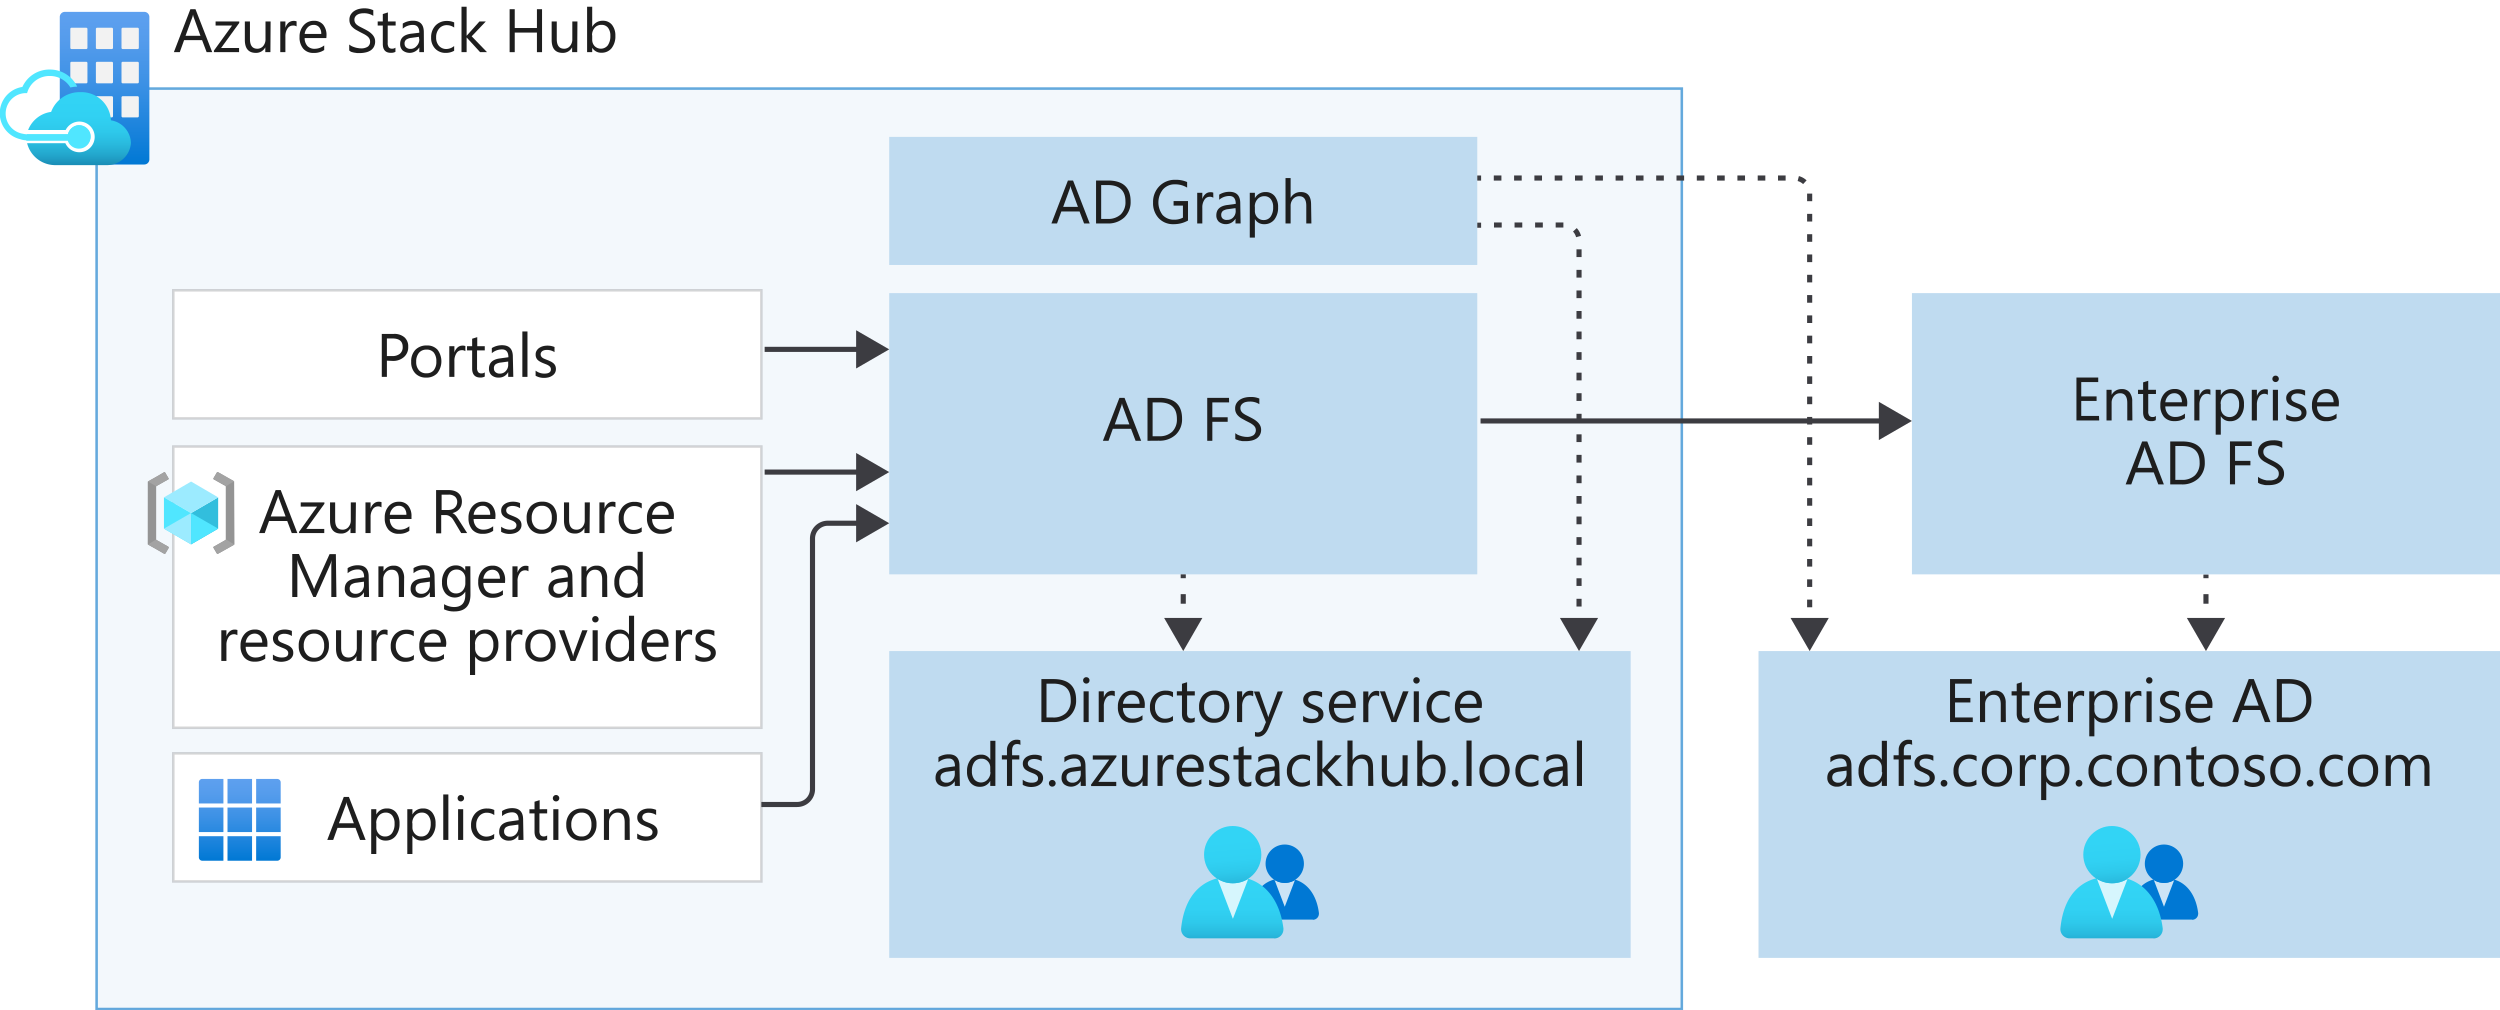 <svg xmlns="http://www.w3.org/2000/svg" xmlns:xlink="http://www.w3.org/1999/xlink" viewBox="0 0 488.89 197.57">
  <defs>
    <linearGradient id="linear-gradient" x1="20.44" y1="646.32" x2="20.44" y2="616.48" gradientTransform="matrix(1, 0, 0, -1, 0, 648.64)" gradientUnits="userSpaceOnUse">
      <stop offset="0" stop-color="#5ea0ef"/>
      <stop offset="0.18" stop-color="#559cec"/>
      <stop offset="0.47" stop-color="#3c91e5"/>
      <stop offset="0.84" stop-color="#1380da"/>
      <stop offset="1" stop-color="#0078d4"/>
    </linearGradient>
    <linearGradient id="linear-gradient-2" x1="15.45" y1="616.16" x2="15.45" y2="630.62" gradientTransform="matrix(1, 0, 0, -1, 0, 648.64)" gradientUnits="userSpaceOnUse">
      <stop offset="0" stop-color="#198ab3"/>
      <stop offset="0.14" stop-color="#22a5cb"/>
      <stop offset="0.3" stop-color="#29bade"/>
      <stop offset="0.47" stop-color="#2ec9eb"/>
      <stop offset="0.68" stop-color="#31d1f3"/>
      <stop offset="1" stop-color="#32d4f5"/>
    </linearGradient>
    <linearGradient id="linear-gradient-3" x1="46.89" y1="480.32" x2="46.89" y2="496.32" gradientTransform="matrix(1, 0, 0, -1, 0, 648.64)" gradientUnits="userSpaceOnUse">
      <stop offset="0" stop-color="#0078d4"/>
      <stop offset="0.16" stop-color="#1380da"/>
      <stop offset="0.53" stop-color="#3c91e5"/>
      <stop offset="0.82" stop-color="#559cec"/>
      <stop offset="1" stop-color="#5ea0ef"/>
    </linearGradient>
    <linearGradient id="linear-gradient-4" x1="240.98" y1="478.72" x2="240.98" y2="462.13" gradientTransform="matrix(1, 0, 0, -1, 0, 648.64)" gradientUnits="userSpaceOnUse">
      <stop offset="0.22" stop-color="#32d4f5"/>
      <stop offset="0.47" stop-color="#31d1f3"/>
      <stop offset="0.63" stop-color="#2ec9eb"/>
      <stop offset="0.77" stop-color="#29bade"/>
      <stop offset="0.89" stop-color="#22a5cb"/>
      <stop offset="1" stop-color="#198ab3"/>
    </linearGradient>
    <linearGradient id="linear-gradient-5" x1="240.57" y1="487.59" x2="241.78" y2="472.54" xlink:href="#linear-gradient-4"/>
    <linearGradient id="linear-gradient-6" x1="412.93" y1="478.72" x2="412.93" y2="462.13" xlink:href="#linear-gradient-4"/>
    <linearGradient id="linear-gradient-7" x1="412.52" y1="487.59" x2="413.73" y2="472.54" xlink:href="#linear-gradient-4"/>
  </defs>
  <g id="Shapes">
    <rect width="488.89" height="197.57" fill="#fff"/>
    <g>
      <rect x="18.89" y="17.32" width="310" height="180" fill="#fff"/>
      <rect x="18.89" y="17.32" width="310" height="180" fill="#0072c6" opacity="0.05"/>
      <rect x="18.89" y="17.32" width="310" height="180" fill="none" stroke="#0072c6" stroke-miterlimit="10" stroke-width="0.5" opacity="0.6"/>
    </g>
    <g id="b1186d34-5ca3-4e43-992d-40ecef5e891b">
      <g>
        <path d="M28.21,2.32H12.69a1,1,0,0,0-1,1V25.42a18.94,18.94,0,0,1,2.51-1.77h2.94l1.63,2.16v3.28l-2.05,1.49-2.85-.35-2.18-2.06v3a1,1,0,0,0,1,1H28.21a1,1,0,0,0,1-1V3.31A1,1,0,0,0,28.21,2.32Z" fill="url(#linear-gradient)"/>
        <path id="af47f827-8b1b-4acd-8974-8eafe35490c9" d="M14,5.42h2.85a.25.25,0,0,1,.25.25h0V9.35a.25.25,0,0,1-.25.25H14a.25.25,0,0,1-.25-.25h0V5.67A.25.25,0,0,1,14,5.42Zm5,0h2.86a.25.25,0,0,1,.24.25h0V9.35a.25.25,0,0,1-.24.25H19a.25.25,0,0,1-.25-.25h0V5.67A.25.25,0,0,1,19,5.42Zm5,0H26.9a.25.25,0,0,1,.25.25h0V9.35a.25.25,0,0,1-.25.25H24a.25.25,0,0,1-.24-.25h0V5.67A.25.25,0,0,1,24,5.42ZM14,12.08h2.85a.25.25,0,0,1,.25.25h0v3.72a.25.25,0,0,1-.25.25H14a.25.25,0,0,1-.25-.25h0V12.37a.25.25,0,0,1,.21-.29Zm5,0h2.86a.25.25,0,0,1,.24.25h0v3.72a.25.25,0,0,1-.24.25H19a.25.25,0,0,1-.25-.25h0V12.37a.26.26,0,0,1,.21-.29Zm5,0H26.9a.25.25,0,0,1,.25.25h0v3.72a.25.25,0,0,1-.25.25H24a.25.25,0,0,1-.24-.25h0V12.37a.25.25,0,0,1,.21-.29ZM14,18.81h2.85a.25.25,0,0,1,.25.25h0v3.65a.25.25,0,0,1-.25.25H14a.25.25,0,0,1-.25-.25V19.06A.25.25,0,0,1,14,18.81Zm5,0h2.86a.25.25,0,0,1,.24.25h0v3.65a.25.25,0,0,1-.24.25H19a.25.25,0,0,1-.25-.25h0V19.06A.26.26,0,0,1,19,18.81Zm0,6.7h2.86a.25.25,0,0,1,.24.25h0v5.46a.25.25,0,0,1-.24.25H19a.25.25,0,0,1-.25-.25V25.76a.25.25,0,0,1,.25-.25Zm5-6.7H26.9a.26.26,0,0,1,.25.25h0v3.65a.25.25,0,0,1-.25.25H24a.25.25,0,0,1-.24-.25h0V19.06A.25.25,0,0,1,24,18.81Z" fill="#f2f2f2"/>
        <path d="M15.49,24.48a2.32,2.32,0,0,0-2.2,1.78h-8a4.9,4.9,0,0,0-.15,1.15v.1h8.12a2.28,2.28,0,1,0,2.2-3Z" fill="#50e6ff"/>
        <path d="M21.69,23.53a5.78,5.78,0,0,0-6-5.51A5.93,5.93,0,0,0,10,21.88a5.64,5.64,0,0,0-4.5,3.54h7.34A3,3,0,1,1,12.78,28H5.3a5.67,5.67,0,0,0,5.63,4.29H21A4.65,4.65,0,0,0,25.6,28,4.6,4.6,0,0,0,21.69,23.53Z" fill="url(#linear-gradient-2)"/>
        <path d="M15.49,24.48a2.32,2.32,0,0,0-2.2,1.78h-8a4,4,0,0,1-.84-.11,4,4,0,0,1,.45-7.94h.39l.12-.35a4.52,4.52,0,0,1,4.36-3,4.67,4.67,0,0,1,4,2.25,5.38,5.38,0,0,1,1.33-.16,5.89,5.89,0,0,0-5.32-3.35A5.79,5.79,0,0,0,4.38,17,5.21,5.21,0,0,0,4,27.23H4a3.53,3.53,0,0,0,1.29.21h8a2.29,2.29,0,0,0,4.37-1.34A2.3,2.3,0,0,0,15.49,24.48Z" fill="#50e6ff"/>
      </g>
    </g>
    <rect x="33.89" y="87.32" width="115" height="55" fill="#fff" stroke="#75757a" stroke-miterlimit="10" stroke-opacity="0.3" stroke-width="0.5"/>
    <rect x="33.89" y="56.77" width="115" height="25.05" fill="#fff" stroke="#75757a" stroke-miterlimit="10" stroke-opacity="0.3" stroke-width="0.5"/>
    <g>
      <rect x="173.89" y="57.32" width="115" height="55" fill="#fff"/>
      <rect x="173.89" y="57.32" width="115" height="55" fill="#0072c6" opacity="0.25"/>
    </g>
    <g>
      <rect x="173.89" y="127.32" width="145" height="60" fill="#fff"/>
      <rect x="173.89" y="127.32" width="145" height="60" fill="#0072c6" opacity="0.25"/>
    </g>
    <g>
      <rect x="173.89" y="26.77" width="115" height="25.05" fill="#fff"/>
      <rect x="173.89" y="26.77" width="115" height="25.05" fill="#0072c6" opacity="0.25"/>
    </g>
    <rect x="33.89" y="147.32" width="115" height="25.05" fill="#fff" stroke="#75757a" stroke-miterlimit="10" stroke-opacity="0.3" stroke-width="0.5"/>
    <g>
      <g>
        <path d="M28.89,106.38a.16.16,0,0,0,.08.14l1.16.65,1.95,1.13a.17.17,0,0,0,.23-.06l.66-1.12a.16.16,0,0,0-.06-.21l-2.29-1.3a.16.16,0,0,1-.08-.14V95.18a.16.16,0,0,1,.08-.14l2.29-1.29a.16.16,0,0,0,.06-.21l-.66-1.12a.17.17,0,0,0-.22-.08h0l-1.91,1.11-1.2.67a.14.14,0,0,0-.08.13Z" fill="#949494"/>
        <path d="M30.53,95.1l.06-.06,2.29-1.29a.15.15,0,0,0,.08-.19l0,0-.66-1.12a.14.14,0,0,0-.19-.09h0l-1.92,1.11L29,94.12a.06.06,0,0,0-.06.06l.9.5Z" fill="#a3a3a3"/>
        <path d="M32.88,106.89l-2.29-1.3a.16.16,0,0,1-.07-.09l-1.62,1H29l1.15.65,2,1.11a.17.17,0,0,0,.21,0v0l.66-1.12a.14.14,0,0,0-.07-.18Z" fill="#a3a3a3"/>
      </g>
      <path d="M45.85,106.38a.16.16,0,0,1-.08.14l-1.16.65-2,1.13a.17.17,0,0,1-.23-.06l-.66-1.12a.16.16,0,0,1,.06-.21l2.29-1.3a.16.16,0,0,0,.08-.14V95.18a.16.16,0,0,0-.08-.14l-2.29-1.29a.16.16,0,0,1-.06-.21l.66-1.12a.17.17,0,0,1,.22-.08h0l1.91,1.09,1.2.67a.14.14,0,0,1,.08.13Z" fill="#949494"/>
      <path d="M44.21,95.1,44.15,95l-2.29-1.29a.15.15,0,0,1-.08-.19l0,0,.66-1.12a.14.14,0,0,1,.19-.09h0l1.92,1.09,1.19.67.06.06-.9.5Z" fill="#a3a3a3"/>
      <path d="M41.86,106.89l2.29-1.3a.16.16,0,0,0,.07-.09l1.62,1h0l-1.15.65-2,1.11a.17.17,0,0,1-.21,0v0l-.66-1.12A.14.14,0,0,1,41.86,106.89Z" fill="#a3a3a3"/>
      <polygon points="42.66 97.26 42.66 103.38 37.36 106.46 37.36 100.33 42.66 97.26" fill="#32bedd"/>
      <polygon points="42.66 97.26 37.37 100.34 32.06 97.26 37.37 94.17 42.66 97.26" fill="#9cebff"/>
      <polygon points="37.36 100.34 37.36 106.46 32.06 103.38 32.06 97.26 37.36 100.34" fill="#50e6ff"/>
      <polygon points="32.06 103.38 37.36 100.33 37.36 106.46 32.06 103.38" fill="#9cebff"/>
      <polygon points="42.66 103.38 37.36 100.33 37.36 106.46 42.66 103.38" fill="#50e6ff"/>
    </g>
    <path d="M44.49,163.52h4.8v4.8h-4.8Zm-5.6-6.4h4.8v-4.8H39.56a.67.67,0,0,0-.67.67Zm.67,11.2h4.13v-4.8h-4.8v4.13a.67.67,0,0,0,.67.67Zm-.67-5.6h4.8v-4.8h-4.8Zm11.2,5.6h4.13a.67.67,0,0,0,.67-.67h0v-4.13h-4.8Zm-5.6-5.6h4.8v-4.8h-4.8Zm5.6,0h4.8v-4.8h-4.8Zm0-10.4v4.8h4.8V153a.67.67,0,0,0-.67-.67H50.09Zm-5.6,4.8h4.8v-4.8h-4.8Z" fill="url(#linear-gradient-3)"/>
    <g>
      <line x1="149.53" y1="68.32" x2="168.51" y2="68.32" fill="none" stroke="#3c3c41" stroke-miterlimit="10"/>
      <polygon points="167.42 72.06 173.89 68.32 167.42 64.58 167.42 72.06" fill="#3c3c41"/>
    </g>
    <g>
      <line x1="289.53" y1="82.32" x2="368.51" y2="82.32" fill="none" stroke="#3c3c41" stroke-miterlimit="10"/>
      <polygon points="367.42 86.06 373.89 82.32 367.42 78.58 367.42 86.06" fill="#3c3c41"/>
    </g>
    <g>
      <line x1="231.39" y1="112.32" x2="231.39" y2="113.07" fill="none" stroke="#3c3c41" stroke-miterlimit="10"/>
      <line x1="231.39" y1="116.19" x2="231.39" y2="119.63" fill="none" stroke="#3c3c41" stroke-miterlimit="10" stroke-dasharray="1.87 3.12"/>
      <line x1="231.39" y1="121.19" x2="231.39" y2="121.94" fill="none" stroke="#3c3c41" stroke-miterlimit="10"/>
      <polygon points="227.65 120.84 231.39 127.32 235.13 120.84 227.65 120.84" fill="#3c3c41"/>
    </g>
    <g>
      <line x1="431.39" y1="112.32" x2="431.39" y2="113.07" fill="none" stroke="#3c3c41" stroke-miterlimit="10"/>
      <line x1="431.39" y1="116.19" x2="431.39" y2="119.63" fill="none" stroke="#3c3c41" stroke-miterlimit="10" stroke-dasharray="1.87 3.12"/>
      <line x1="431.39" y1="121.19" x2="431.39" y2="121.94" fill="none" stroke="#3c3c41" stroke-miterlimit="10"/>
      <polygon points="427.65 120.84 431.39 127.32 435.13 120.84 427.65 120.84" fill="#3c3c41"/>
    </g>
    <g>
      <line x1="149.53" y1="92.32" x2="168.51" y2="92.32" fill="none" stroke="#3c3c41" stroke-miterlimit="10"/>
      <polygon points="167.42 96.06 173.89 92.32 167.42 88.58 167.42 96.06" fill="#3c3c41"/>
    </g>
    <g>
      <path d="M148.89,157.32h7a3,3,0,0,0,3-3v-49a3,3,0,0,1,3-3h6.62" fill="none" stroke="#3c3c41" stroke-miterlimit="10"/>
      <polygon points="167.42 106.06 173.89 102.32 167.42 98.58 167.42 106.06" fill="#3c3c41"/>
    </g>
    <g>
      <path d="M256.72,179.87a1.18,1.18,0,0,0,1.2-1.16v0a.63.63,0,0,0,0-.19c-.47-3.74-2.6-6.79-6.67-6.79s-6.26,2.63-6.68,6.79a1.21,1.21,0,0,0,1.08,1.31h11.1Z" fill="#0078d4"/>
      <path d="M251.24,172.66a3.77,3.77,0,0,1-2-.6l2,5.26,2-5.22A3.84,3.84,0,0,1,251.24,172.66Z" fill="#fff" opacity="0.8" style="isolation: isolate"/>
      <circle cx="251.24" cy="168.9" r="3.75" fill="#0078d4"/>
      <path d="M249.2,183.52a1.78,1.78,0,0,0,1.78-1.78.74.74,0,0,0,0-.21c-.7-5.59-3.88-10.13-9.95-10.13s-9.39,3.86-10.05,10.09a1.81,1.81,0,0,0,1.6,2h16.59Z" fill="url(#linear-gradient-4)"/>
      <path d="M241.1,172.73a5.58,5.58,0,0,1-3-.9l3,7.85,3-7.79A5.72,5.72,0,0,1,241.1,172.73Z" fill="#fff" opacity="0.8" style="isolation: isolate"/>
      <circle cx="241.06" cy="167.13" r="5.6" fill="url(#linear-gradient-5)"/>
    </g>
    <g>
      <rect x="373.89" y="57.32" width="115" height="55" fill="#fff"/>
      <rect x="373.89" y="57.32" width="115" height="55" fill="#0072c6" opacity="0.25"/>
    </g>
    <g>
      <rect x="343.89" y="127.32" width="145" height="60" fill="#fff"/>
      <rect x="343.89" y="127.32" width="145" height="60" fill="#0072c6" opacity="0.25"/>
    </g>
    <g>
      <path d="M428.67,179.87a1.17,1.17,0,0,0,1.19-1.16v0a.32.32,0,0,0,0-.19c-.46-3.74-2.6-6.79-6.66-6.79s-6.26,2.63-6.68,6.79a1.2,1.2,0,0,0,1.07,1.31h11.11Z" fill="#0078d4"/>
      <path d="M423.18,172.66a3.74,3.74,0,0,1-2-.6l2,5.26,2-5.22A3.85,3.85,0,0,1,423.18,172.66Z" fill="#fff" opacity="0.8" style="isolation: isolate"/>
      <circle cx="423.18" cy="168.9" r="3.75" fill="#0078d4"/>
      <path d="M421.15,183.52a1.78,1.78,0,0,0,1.78-1.78.74.74,0,0,0,0-.21c-.7-5.59-3.89-10.13-10-10.13s-9.38,3.86-10,10.09a1.81,1.81,0,0,0,1.6,2h16.59Z" fill="url(#linear-gradient-6)"/>
      <path d="M413.05,172.73a5.58,5.58,0,0,1-3-.9l3,7.85,3-7.79A5.75,5.75,0,0,1,413.05,172.73Z" fill="#fff" opacity="0.8" style="isolation: isolate"/>
      <circle cx="413" cy="167.13" r="5.6" fill="url(#linear-gradient-7)"/>
    </g>
    <g>
      <line x1="288.89" y1="44.04" x2="289.64" y2="44.04" fill="none" stroke="#3c3c41" stroke-miterlimit="10"/>
      <path d="M292.16,44h13.63a3,3,0,0,1,3,3v72.89" fill="none" stroke="#3c3c41" stroke-miterlimit="10" stroke-dasharray="1.51 2.51"/>
      <line x1="308.79" y1="121.19" x2="308.79" y2="121.94" fill="none" stroke="#3c3c41" stroke-miterlimit="10"/>
      <polygon points="305.05 120.84 308.79 127.32 312.52 120.84 305.05 120.84" fill="#3c3c41"/>
    </g>
    <g>
      <line x1="288.89" y1="34.82" x2="289.64" y2="34.82" fill="none" stroke="#3c3c41" stroke-miterlimit="10"/>
      <path d="M292.12,34.82h58.77a3,3,0,0,1,3,3V120" fill="none" stroke="#3c3c41" stroke-miterlimit="10" stroke-dasharray="1.49 2.48"/>
      <line x1="353.89" y1="121.19" x2="353.89" y2="121.94" fill="none" stroke="#3c3c41" stroke-miterlimit="10"/>
      <polygon points="350.15 120.84 353.89 127.32 357.63 120.84 350.15 120.84" fill="#3c3c41"/>
    </g>
  </g>
  <g id="Text">
    <g>
      <path d="M41.5,10.2H40.41l-.89-2.35H36l-.84,2.35H34l3.23-8.4h1ZM39.2,7,37.88,3.38a2.59,2.59,0,0,1-.13-.56h0a3.23,3.23,0,0,1-.14.56L36.28,7Z" fill="#1e1e1e"/>
      <path d="M46.79,4.48l-3.55,4.9h3.51v.82H41.83V9.9L45.38,5H42.16V4.2h4.63Z" fill="#1e1e1e"/>
      <path d="M52.88,10.2h-1V9.25h0a2,2,0,0,1-1.85,1.09c-1.43,0-2.15-.85-2.15-2.55V4.2h1V7.63c0,1.27.48,1.9,1.45,1.9A1.46,1.46,0,0,0,51.47,9a2,2,0,0,0,.45-1.35V4.2h1Z" fill="#1e1e1e"/>
      <path d="M58,5.17A1.16,1.16,0,0,0,57.23,5a1.21,1.21,0,0,0-1,.58,2.64,2.64,0,0,0-.42,1.58V10.2h-1v-6h1V5.44h0a2.08,2.08,0,0,1,.62-1A1.63,1.63,0,0,1,58,4.18Z" fill="#1e1e1e"/>
      <path d="M63.82,7.44H59.58A2.28,2.28,0,0,0,60.12,9a1.87,1.87,0,0,0,1.42.54,3,3,0,0,0,1.86-.66v.9a3.5,3.5,0,0,1-2.09.57,2.53,2.53,0,0,1-2-.82,3.36,3.36,0,0,1-.73-2.3,3.29,3.29,0,0,1,.8-2.28,2.54,2.54,0,0,1,2-.88,2.24,2.24,0,0,1,1.82.76,3.2,3.2,0,0,1,.65,2.12Zm-1-.81a1.91,1.91,0,0,0-.4-1.3,1.36,1.36,0,0,0-1.1-.46,1.54,1.54,0,0,0-1.15.49,2.19,2.19,0,0,0-.59,1.27Z" fill="#1e1e1e"/>
      <path d="M68.29,9.86V8.7a2.86,2.86,0,0,0,.48.32,3.8,3.8,0,0,0,.59.23A3.3,3.3,0,0,0,70,9.4a2.91,2.91,0,0,0,.57.06,2.29,2.29,0,0,0,1.36-.34,1.15,1.15,0,0,0,.44-1,1.13,1.13,0,0,0-.15-.59,1.47,1.47,0,0,0-.41-.46,3.91,3.91,0,0,0-.62-.4l-.78-.4-.82-.45a3.4,3.4,0,0,1-.66-.51,1.89,1.89,0,0,1-.6-1.44,1.93,1.93,0,0,1,.25-1,2.32,2.32,0,0,1,.66-.7,3,3,0,0,1,.93-.41,4.29,4.29,0,0,1,1.07-.13A4,4,0,0,1,73,2v1.1a3.29,3.29,0,0,0-1.91-.51,2.79,2.79,0,0,0-.64.07,1.45,1.45,0,0,0-.57.22,1.18,1.18,0,0,0-.41.39,1,1,0,0,0-.16.58,1.22,1.22,0,0,0,.12.56,1.41,1.41,0,0,0,.35.43,3.75,3.75,0,0,0,.57.37l.78.4c.3.15.59.31.85.47a4,4,0,0,1,.71.55,2.36,2.36,0,0,1,.49.66,1.84,1.84,0,0,1,.18.83,2.15,2.15,0,0,1-.25,1.05,2,2,0,0,1-.65.7,2.94,2.94,0,0,1-1,.39,5.15,5.15,0,0,1-1.13.12l-.49,0-.6-.09c-.21-.05-.4-.1-.58-.16A1.65,1.65,0,0,1,68.29,9.86Z" fill="#1e1e1e"/>
      <path d="M77.33,10.14a1.82,1.82,0,0,1-.9.19c-1.05,0-1.57-.59-1.57-1.76V5h-1V4.2h1V2.74l1-.31V4.2h1.51V5H75.82V8.4a1.45,1.45,0,0,0,.2.86.81.81,0,0,0,.68.26,1,1,0,0,0,.63-.2Z" fill="#1e1e1e"/>
      <path d="M82.91,10.2H82V9.26h0a2.2,2.2,0,0,1-3.25.61,1.68,1.68,0,0,1-.5-1.26c0-1.12.66-1.78,2-2L82,6.4c0-1-.42-1.53-1.24-1.53a3,3,0,0,0-2,.74v-1a3.76,3.76,0,0,1,2-.56c1.41,0,2.12.75,2.12,2.24Zm-1-3-1.45.2a2.3,2.3,0,0,0-1,.33.93.93,0,0,0-.34.84.92.92,0,0,0,.31.71,1.2,1.2,0,0,0,.84.28A1.51,1.51,0,0,0,81.48,9,1.78,1.78,0,0,0,82,7.76Z" fill="#1e1e1e"/>
      <path d="M88.81,9.93a3.19,3.19,0,0,1-1.64.41,2.72,2.72,0,0,1-2.07-.83,3,3,0,0,1-.79-2.17A3.3,3.3,0,0,1,85.16,5a3,3,0,0,1,2.26-.9,3.24,3.24,0,0,1,1.4.29v1a2.47,2.47,0,0,0-1.43-.47,1.93,1.93,0,0,0-1.51.66,2.5,2.5,0,0,0-.59,1.73,2.36,2.36,0,0,0,.56,1.66,1.87,1.87,0,0,0,1.48.61A2.41,2.41,0,0,0,88.81,9Z" fill="#1e1e1e"/>
      <path d="M95.24,10.2H93.89L91.25,7.32h0V10.2h-1V1.32h1V7h0L93.76,4.2H95L92.24,7.1Z" fill="#1e1e1e"/>
      <path d="M106,10.2h-1V6.37h-4.34V10.2h-1V1.8h1V5.48H105V1.8h1Z" fill="#1e1e1e"/>
      <path d="M112.88,10.2h-1V9.25h0a2,2,0,0,1-1.85,1.09c-1.43,0-2.15-.85-2.15-2.55V4.2h1V7.63c0,1.27.48,1.9,1.45,1.9A1.46,1.46,0,0,0,111.47,9a2,2,0,0,0,.45-1.35V4.2h1Z" fill="#1e1e1e"/>
      <path d="M115.81,9.33h0v.87h-1V1.32h1V5.26h0a2.26,2.26,0,0,1,2.07-1.2,2.2,2.2,0,0,1,1.81.81A3.33,3.33,0,0,1,120.34,7a3.72,3.72,0,0,1-.73,2.41,2.45,2.45,0,0,1-2,.9A2,2,0,0,1,115.81,9.33Zm0-2.42v.84A1.78,1.78,0,0,0,116.27,9a1.72,1.72,0,0,0,2.59-.14,3.09,3.09,0,0,0,.5-1.86,2.47,2.47,0,0,0-.46-1.57,1.54,1.54,0,0,0-1.26-.57,1.7,1.7,0,0,0-1.35.58A2.15,2.15,0,0,0,115.78,6.91Z" fill="#1e1e1e"/>
    </g>
    <g>
      <path d="M58.15,104.25H57.06l-.89-2.36H52.61l-.84,2.36h-1.1l3.23-8.41h1ZM55.85,101l-1.32-3.58a3.55,3.55,0,0,1-.13-.57h0a3.38,3.38,0,0,1-.14.57L52.94,101Z" fill="#1e1e1e"/>
      <path d="M63.44,98.52l-3.55,4.91h3.52v.82H58.48V104L62,99.07H58.81v-.82h4.63Z" fill="#1e1e1e"/>
      <path d="M69.54,104.25h-1v-1h0a2,2,0,0,1-1.85,1.09c-1.43,0-2.15-.85-2.15-2.56V98.25h1v3.43c0,1.27.48,1.9,1.45,1.9a1.46,1.46,0,0,0,1.16-.52,2,2,0,0,0,.45-1.36V98.25h1Z" fill="#1e1e1e"/>
      <path d="M74.6,99.22a1.14,1.14,0,0,0-.72-.19,1.21,1.21,0,0,0-1,.58,2.62,2.62,0,0,0-.41,1.58v3.06h-1v-6h1v1.23h0a2,2,0,0,1,.63-1,1.4,1.4,0,0,1,.94-.36,1.65,1.65,0,0,1,.57.08Z" fill="#1e1e1e"/>
      <path d="M80.47,101.49H76.23a2.27,2.27,0,0,0,.54,1.54,1.85,1.85,0,0,0,1.42.55,2.89,2.89,0,0,0,1.86-.67v.9a3.41,3.41,0,0,1-2.09.58,2.56,2.56,0,0,1-2-.82,3.37,3.37,0,0,1-.72-2.3A3.28,3.28,0,0,1,76,99a2.54,2.54,0,0,1,2-.88,2.24,2.24,0,0,1,1.82.76,3.17,3.17,0,0,1,.65,2.11Zm-1-.82a1.9,1.9,0,0,0-.4-1.29,1.36,1.36,0,0,0-1.1-.47,1.57,1.57,0,0,0-1.15.49,2.22,2.22,0,0,0-.59,1.27Z" fill="#1e1e1e"/>
      <path d="M91.36,104.25H90.19l-1.41-2.36a6.05,6.05,0,0,0-.37-.56A2.69,2.69,0,0,0,88,101a1.45,1.45,0,0,0-.41-.21,1.59,1.59,0,0,0-.5-.07h-.81v3.58h-1V95.84h2.51a3.62,3.62,0,0,1,1,.14,2.23,2.23,0,0,1,.81.42,2,2,0,0,1,.54.7,2.61,2.61,0,0,1,.06,1.79,2,2,0,0,1-.38.65,2.13,2.13,0,0,1-.58.49,2.76,2.76,0,0,1-.77.31v0a1.55,1.55,0,0,1,.36.21,1.64,1.64,0,0,1,.3.29,3,3,0,0,1,.28.37l.31.48Zm-5-7.52v3h1.34a2.15,2.15,0,0,0,.68-.11,1.46,1.46,0,0,0,.54-.32,1.43,1.43,0,0,0,.36-.51,1.65,1.65,0,0,0,.13-.68,1.32,1.32,0,0,0-.44-1,1.88,1.88,0,0,0-1.26-.38Z" fill="#1e1e1e"/>
      <path d="M96.86,101.49H92.62a2.27,2.27,0,0,0,.54,1.54,1.84,1.84,0,0,0,1.42.55,2.93,2.93,0,0,0,1.86-.67v.9a3.43,3.43,0,0,1-2.09.58,2.56,2.56,0,0,1-2-.82,3.37,3.37,0,0,1-.73-2.3,3.29,3.29,0,0,1,.8-2.28,2.54,2.54,0,0,1,2-.88,2.24,2.24,0,0,1,1.82.76,3.17,3.17,0,0,1,.65,2.11Zm-1-.82a1.9,1.9,0,0,0-.4-1.29,1.36,1.36,0,0,0-1.1-.47,1.57,1.57,0,0,0-1.15.49,2.22,2.22,0,0,0-.59,1.27Z" fill="#1e1e1e"/>
      <path d="M98,104v-1a2.88,2.88,0,0,0,1.73.58c.84,0,1.26-.28,1.26-.85a.65.65,0,0,0-.11-.4,1.17,1.17,0,0,0-.29-.3,2.86,2.86,0,0,0-.43-.23l-.54-.21c-.27-.11-.5-.22-.7-.32a2,2,0,0,1-.5-.37,1.21,1.21,0,0,1-.31-.46,1.57,1.57,0,0,1-.1-.6,1.44,1.44,0,0,1,.19-.75,1.67,1.67,0,0,1,.52-.54,2.21,2.21,0,0,1,.73-.33,3.07,3.07,0,0,1,.86-.11,3.41,3.41,0,0,1,1.39.27v1a2.71,2.71,0,0,0-1.52-.44,1.53,1.53,0,0,0-.49.07,1.05,1.05,0,0,0-.37.17.62.62,0,0,0-.24.27.64.64,0,0,0-.09.34.8.8,0,0,0,.09.39.74.74,0,0,0,.25.28,1.67,1.67,0,0,0,.4.22l.53.22c.26.1.5.21.71.31a2.44,2.44,0,0,1,.54.37,1.41,1.41,0,0,1,.35.46,1.54,1.54,0,0,1,.12.63,1.45,1.45,0,0,1-.2.77,1.74,1.74,0,0,1-.53.55,2.43,2.43,0,0,1-.75.32,3.76,3.76,0,0,1-.9.11A3.37,3.37,0,0,1,98,104Z" fill="#1e1e1e"/>
      <path d="M105.91,104.39a2.77,2.77,0,0,1-2.12-.84,3.12,3.12,0,0,1-.8-2.23,3.23,3.23,0,0,1,.83-2.36,3,3,0,0,1,2.23-.85,2.71,2.71,0,0,1,2.1.82,3.29,3.29,0,0,1,.75,2.29,3.21,3.21,0,0,1-.81,2.3A2.84,2.84,0,0,1,105.91,104.39Zm.07-5.48a1.8,1.8,0,0,0-1.46.63,2.59,2.59,0,0,0-.54,1.74,2.46,2.46,0,0,0,.54,1.68,1.85,1.85,0,0,0,1.46.62,1.73,1.73,0,0,0,1.43-.61,2.57,2.57,0,0,0,.5-1.71,2.65,2.65,0,0,0-.5-1.74A1.76,1.76,0,0,0,106,98.91Z" fill="#1e1e1e"/>
      <path d="M115.29,104.25h-1v-1h0a2,2,0,0,1-1.85,1.09c-1.43,0-2.15-.85-2.15-2.56V98.25h1v3.43c0,1.27.48,1.9,1.45,1.9a1.46,1.46,0,0,0,1.16-.52,2,2,0,0,0,.45-1.36V98.25h1Z" fill="#1e1e1e"/>
      <path d="M120.35,99.22a1.14,1.14,0,0,0-.72-.19,1.21,1.21,0,0,0-1,.58,2.62,2.62,0,0,0-.41,1.58v3.06h-1v-6h1v1.23h0a2,2,0,0,1,.63-1,1.4,1.4,0,0,1,.94-.36,1.65,1.65,0,0,1,.57.08Z" fill="#1e1e1e"/>
      <path d="M125.49,104a3.1,3.1,0,0,1-1.64.42,2.73,2.73,0,0,1-2.08-.84,3,3,0,0,1-.78-2.16,3.33,3.33,0,0,1,.85-2.39,3,3,0,0,1,2.26-.89,3.1,3.1,0,0,1,1.4.29v1a2.47,2.47,0,0,0-1.43-.47,1.92,1.92,0,0,0-1.51.66,2.52,2.52,0,0,0-.59,1.73,2.43,2.43,0,0,0,.55,1.67,1.91,1.91,0,0,0,1.49.61,2.47,2.47,0,0,0,1.48-.52Z" fill="#1e1e1e"/>
      <path d="M131.76,101.49h-4.23a2.22,2.22,0,0,0,.53,1.54,1.85,1.85,0,0,0,1.42.55,2.94,2.94,0,0,0,1.87-.67v.9a3.46,3.46,0,0,1-2.1.58,2.54,2.54,0,0,1-2-.82,3.33,3.33,0,0,1-.73-2.3,3.28,3.28,0,0,1,.79-2.28,2.54,2.54,0,0,1,2-.88,2.26,2.26,0,0,1,1.83.76,3.17,3.17,0,0,1,.64,2.11Zm-1-.82a2,2,0,0,0-.4-1.29,1.38,1.38,0,0,0-1.1-.47,1.58,1.58,0,0,0-1.16.49,2.21,2.21,0,0,0-.58,1.27Z" fill="#1e1e1e"/>
      <path d="M65.79,116.75h-1v-5.64c0-.45,0-1,.08-1.64h0a5.25,5.25,0,0,1-.25.82l-2.87,6.46h-.48l-2.87-6.41a5.84,5.84,0,0,1-.25-.87h0c0,.34,0,.89,0,1.65v5.63h-1v-8.41h1.31l2.57,5.86a7.92,7.92,0,0,1,.39,1h0c.16-.46.3-.8.4-1l2.63-5.84h1.23Z" fill="#1e1e1e"/>
      <path d="M72.17,116.75h-1v-.94h0a2,2,0,0,1-1.84,1.08,2,2,0,0,1-1.41-.48,1.61,1.61,0,0,1-.5-1.26q0-1.68,2-2l1.79-.26q0-1.53-1.23-1.53a3,3,0,0,0-2,.74v-1a3.68,3.68,0,0,1,2-.56c1.41,0,2.12.74,2.12,2.23Zm-1-3-1.44.2a2.3,2.3,0,0,0-1,.33,1,1,0,0,0-.34.84.91.91,0,0,0,.31.72,1.2,1.2,0,0,0,.84.28,1.55,1.55,0,0,0,1.18-.5,1.8,1.8,0,0,0,.46-1.27Z" fill="#1e1e1e"/>
      <path d="M79,116.75H78v-3.43c0-1.27-.47-1.91-1.4-1.91a1.48,1.48,0,0,0-1.19.55,2,2,0,0,0-.47,1.36v3.43H74v-6h1v1h0a2.15,2.15,0,0,1,2-1.13,1.85,1.85,0,0,1,1.51.63,2.9,2.9,0,0,1,.52,1.84Z" fill="#1e1e1e"/>
      <path d="M85.06,116.75h-1v-.94h0a2,2,0,0,1-1.85,1.08,2,2,0,0,1-1.4-.48,1.62,1.62,0,0,1-.51-1.26q0-1.68,2-2l1.8-.26q0-1.53-1.23-1.53a3,3,0,0,0-2,.74v-1a3.68,3.68,0,0,1,2-.56c1.41,0,2.11.74,2.11,2.23Zm-1-3-1.45.2a2.25,2.25,0,0,0-1,.33,1,1,0,0,0-.34.84.91.91,0,0,0,.31.72,1.19,1.19,0,0,0,.83.28,1.57,1.57,0,0,0,1.19-.5,1.8,1.8,0,0,0,.46-1.27Z" fill="#1e1e1e"/>
      <path d="M92,116.27q0,3.3-3.16,3.3a4.31,4.31,0,0,1-2-.42v-1a4.06,4.06,0,0,0,1.94.56c1.47,0,2.21-.79,2.21-2.36v-.65h0a2.42,2.42,0,0,1-3.86.35,3.19,3.19,0,0,1-.69-2.15,3.73,3.73,0,0,1,.74-2.43,2.46,2.46,0,0,1,2-.9,2,2,0,0,1,1.8,1h0v-.83h1ZM91,114v-.88a1.73,1.73,0,0,0-.48-1.23,1.58,1.58,0,0,0-1.2-.51,1.68,1.68,0,0,0-1.4.65,2.94,2.94,0,0,0-.5,1.82,2.5,2.5,0,0,0,.48,1.6,1.56,1.56,0,0,0,1.28.6,1.67,1.67,0,0,0,1.32-.58A2.16,2.16,0,0,0,91,114Z" fill="#1e1e1e"/>
      <path d="M98.76,114H94.53a2.22,2.22,0,0,0,.53,1.54,1.85,1.85,0,0,0,1.42.55,2.94,2.94,0,0,0,1.87-.67v.9a3.46,3.46,0,0,1-2.1.58,2.54,2.54,0,0,1-2-.82,3.33,3.33,0,0,1-.73-2.3,3.28,3.28,0,0,1,.79-2.28,2.54,2.54,0,0,1,2-.88,2.26,2.26,0,0,1,1.83.76,3.17,3.17,0,0,1,.64,2.11Zm-1-.82a2,2,0,0,0-.4-1.29,1.38,1.38,0,0,0-1.1-.47,1.58,1.58,0,0,0-1.16.49,2.21,2.21,0,0,0-.58,1.27Z" fill="#1e1e1e"/>
      <path d="M103.34,111.72a1.14,1.14,0,0,0-.72-.19,1.21,1.21,0,0,0-1,.58,2.62,2.62,0,0,0-.41,1.58v3.06h-1v-6h1V112h0a2,2,0,0,1,.63-1,1.4,1.4,0,0,1,.94-.36,1.65,1.65,0,0,1,.57.08Z" fill="#1e1e1e"/>
      <path d="M112,116.75h-1v-.94h0a2,2,0,0,1-1.84,1.08,1.93,1.93,0,0,1-1.4-.48,1.62,1.62,0,0,1-.51-1.26q0-1.68,2-2l1.8-.26c0-1-.41-1.53-1.24-1.53a3,3,0,0,0-2,.74v-1a3.68,3.68,0,0,1,2-.56c1.41,0,2.12.74,2.12,2.23Zm-1-3-1.45.2a2.35,2.35,0,0,0-1,.33,1,1,0,0,0-.34.84.92.92,0,0,0,.32.72,1.18,1.18,0,0,0,.83.28,1.55,1.55,0,0,0,1.18-.5,1.81,1.81,0,0,0,.47-1.27Z" fill="#1e1e1e"/>
      <path d="M118.76,116.75h-1v-3.43c0-1.27-.47-1.91-1.4-1.91a1.5,1.5,0,0,0-1.19.55,2,2,0,0,0-.47,1.36v3.43h-1v-6h1v1h0a2.16,2.16,0,0,1,2-1.13,1.85,1.85,0,0,1,1.51.63,2.84,2.84,0,0,1,.52,1.84Z" fill="#1e1e1e"/>
      <path d="M125.69,116.75h-1v-1h0a2.42,2.42,0,0,1-3.87.35,3.32,3.32,0,0,1-.68-2.19,3.6,3.6,0,0,1,.75-2.39,2.47,2.47,0,0,1,2-.89,1.93,1.93,0,0,1,1.8,1h0v-3.72h1Zm-1-2.72v-.88a1.7,1.7,0,0,0-.48-1.23,1.61,1.61,0,0,0-1.22-.51,1.66,1.66,0,0,0-1.38.65,2.79,2.79,0,0,0-.51,1.78,2.56,2.56,0,0,0,.49,1.64,1.57,1.57,0,0,0,1.3.6,1.66,1.66,0,0,0,1.3-.58A2.2,2.2,0,0,0,124.73,114Z" fill="#1e1e1e"/>
      <path d="M46.42,124.22a1.18,1.18,0,0,0-.73-.19,1.23,1.23,0,0,0-1,.58,2.7,2.7,0,0,0-.41,1.58v3.06h-1v-6h1v1.23h0a2.09,2.09,0,0,1,.63-1,1.42,1.42,0,0,1,.94-.36,1.75,1.75,0,0,1,.58.08Z" fill="#1e1e1e"/>
      <path d="M52.28,126.49H48.05a2.22,2.22,0,0,0,.53,1.54,1.85,1.85,0,0,0,1.42.55,2.94,2.94,0,0,0,1.87-.67v.9a3.46,3.46,0,0,1-2.1.58,2.54,2.54,0,0,1-2-.82,3.33,3.33,0,0,1-.73-2.3,3.28,3.28,0,0,1,.79-2.28,2.55,2.55,0,0,1,2-.88,2.25,2.25,0,0,1,1.82.76,3.17,3.17,0,0,1,.64,2.11Zm-1-.82a2,2,0,0,0-.4-1.29,1.38,1.38,0,0,0-1.1-.47,1.58,1.58,0,0,0-1.16.49,2.21,2.21,0,0,0-.58,1.27Z" fill="#1e1e1e"/>
      <path d="M53.37,129v-1a2.9,2.9,0,0,0,1.73.58c.84,0,1.27-.28,1.27-.85a.72.72,0,0,0-.11-.4,1.07,1.07,0,0,0-.3-.3,2.44,2.44,0,0,0-.43-.23l-.53-.21c-.27-.11-.5-.22-.71-.32a2.16,2.16,0,0,1-.5-.37,1.19,1.19,0,0,1-.3-.46,1.57,1.57,0,0,1-.11-.6,1.45,1.45,0,0,1,.2-.75,1.75,1.75,0,0,1,.51-.54,2.26,2.26,0,0,1,.74-.33,3,3,0,0,1,.85-.11,3.5,3.5,0,0,1,1.4.27v1a2.74,2.74,0,0,0-1.53-.44,1.43,1.43,0,0,0-.48.07,1.1,1.1,0,0,0-.38.17.78.78,0,0,0-.24.27.74.74,0,0,0-.08.34.93.93,0,0,0,.08.39.83.83,0,0,0,.25.28,1.67,1.67,0,0,0,.4.22l.53.22c.27.1.51.21.72.31a2.44,2.44,0,0,1,.54.37,1.38,1.38,0,0,1,.34.46,1.54,1.54,0,0,1,.12.63,1.36,1.36,0,0,1-.2.77,1.7,1.7,0,0,1-.52.55,2.49,2.49,0,0,1-.76.32,3.68,3.68,0,0,1-.89.11A3.41,3.41,0,0,1,53.37,129Z" fill="#1e1e1e"/>
      <path d="M61.33,129.39a2.79,2.79,0,0,1-2.12-.84,3.12,3.12,0,0,1-.79-2.23,3.23,3.23,0,0,1,.82-2.36,3,3,0,0,1,2.24-.85,2.68,2.68,0,0,1,2.09.82,3.29,3.29,0,0,1,.75,2.29,3.21,3.21,0,0,1-.81,2.3A2.83,2.83,0,0,1,61.33,129.39Zm.08-5.48a1.84,1.84,0,0,0-1.47.63,2.59,2.59,0,0,0-.54,1.74A2.41,2.41,0,0,0,60,128a1.85,1.85,0,0,0,1.46.62,1.74,1.74,0,0,0,1.43-.61,2.62,2.62,0,0,0,.5-1.71,2.71,2.71,0,0,0-.5-1.74A1.77,1.77,0,0,0,61.41,123.91Z" fill="#1e1e1e"/>
      <path d="M70.71,129.25h-1v-.95h0a2,2,0,0,1-1.86,1.09c-1.43,0-2.14-.85-2.14-2.56v-3.58h1v3.43c0,1.27.49,1.9,1.46,1.9a1.44,1.44,0,0,0,1.15-.52,2,2,0,0,0,.46-1.36v-3.45h1Z" fill="#1e1e1e"/>
      <path d="M75.78,124.22a1.18,1.18,0,0,0-.73-.19,1.23,1.23,0,0,0-1,.58,2.7,2.7,0,0,0-.41,1.58v3.06h-1v-6h1v1.23h0a2.09,2.09,0,0,1,.63-1,1.42,1.42,0,0,1,.94-.36,1.71,1.71,0,0,1,.58.08Z" fill="#1e1e1e"/>
      <path d="M80.91,129a3.1,3.1,0,0,1-1.64.42,2.69,2.69,0,0,1-2.07-.84,3,3,0,0,1-.79-2.16,3.33,3.33,0,0,1,.85-2.39,3,3,0,0,1,2.27-.89,3.06,3.06,0,0,1,1.39.29v1a2.45,2.45,0,0,0-1.43-.47,2,2,0,0,0-1.51.66,2.51,2.51,0,0,0-.58,1.73A2.39,2.39,0,0,0,78,128a1.89,1.89,0,0,0,1.48.61,2.45,2.45,0,0,0,1.48-.52Z" fill="#1e1e1e"/>
      <path d="M87.19,126.49H83a2.27,2.27,0,0,0,.54,1.54,1.84,1.84,0,0,0,1.42.55,2.93,2.93,0,0,0,1.86-.67v.9a3.43,3.43,0,0,1-2.09.58,2.55,2.55,0,0,1-2-.82,3.37,3.37,0,0,1-.73-2.3,3.29,3.29,0,0,1,.8-2.28,2.53,2.53,0,0,1,2-.88,2.25,2.25,0,0,1,1.82.76,3.17,3.17,0,0,1,.65,2.11Zm-1-.82a2,2,0,0,0-.4-1.29,1.36,1.36,0,0,0-1.1-.47,1.56,1.56,0,0,0-1.15.49,2.22,2.22,0,0,0-.59,1.27Z" fill="#1e1e1e"/>
      <path d="M92.91,128.38h0V132h-1v-8.76h1v1h0A2.27,2.27,0,0,1,95,123.11a2.2,2.2,0,0,1,1.81.8,3.37,3.37,0,0,1,.65,2.16,3.71,3.71,0,0,1-.74,2.41,2.43,2.43,0,0,1-2,.91A2,2,0,0,1,92.91,128.38Zm0-2.42v.84a1.8,1.8,0,0,0,.48,1.26,1.59,1.59,0,0,0,1.23.52,1.6,1.6,0,0,0,1.37-.67,3.07,3.07,0,0,0,.49-1.86,2.41,2.41,0,0,0-.46-1.57,1.53,1.53,0,0,0-1.25-.57,1.71,1.71,0,0,0-1.35.59A2.13,2.13,0,0,0,92.89,126Z" fill="#1e1e1e"/>
      <path d="M102.11,124.22a1.18,1.18,0,0,0-.73-.19,1.2,1.2,0,0,0-1,.58,2.62,2.62,0,0,0-.42,1.58v3.06H99v-6h1v1.23h0a2,2,0,0,1,.62-1,1.43,1.43,0,0,1,1-.36,1.65,1.65,0,0,1,.57.08Z" fill="#1e1e1e"/>
      <path d="M105.66,129.39a2.77,2.77,0,0,1-2.12-.84,3.12,3.12,0,0,1-.8-2.23,3.23,3.23,0,0,1,.83-2.36,3,3,0,0,1,2.23-.85,2.71,2.71,0,0,1,2.1.82,3.29,3.29,0,0,1,.75,2.29,3.21,3.21,0,0,1-.81,2.3A2.84,2.84,0,0,1,105.66,129.39Zm.07-5.48a1.81,1.81,0,0,0-1.46.63,2.59,2.59,0,0,0-.54,1.74,2.46,2.46,0,0,0,.54,1.68,1.87,1.87,0,0,0,1.46.62,1.73,1.73,0,0,0,1.43-.61,2.57,2.57,0,0,0,.5-1.71,2.65,2.65,0,0,0-.5-1.74A1.76,1.76,0,0,0,105.73,123.91Z" fill="#1e1e1e"/>
      <path d="M114.9,123.25l-2.39,6h-.94l-2.28-6h1.06l1.52,4.36a3.25,3.25,0,0,1,.21.83h0a4.41,4.41,0,0,1,.18-.81l1.6-4.38Z" fill="#1e1e1e"/>
      <path d="M116.42,121.72a.61.61,0,0,1-.43-.17.63.63,0,0,1,.43-1.08.61.61,0,0,1,.45.18.58.58,0,0,1,.19.45.58.58,0,0,1-.19.44A.61.61,0,0,1,116.42,121.72Zm.47,7.53h-1v-6h1Z" fill="#1e1e1e"/>
      <path d="M124,129.25h-1v-1h0a2.42,2.42,0,0,1-3.87.35,3.26,3.26,0,0,1-.68-2.19,3.6,3.6,0,0,1,.75-2.39,2.45,2.45,0,0,1,2-.89,1.93,1.93,0,0,1,1.8,1h0v-3.72h1Zm-1-2.72v-.88a1.7,1.7,0,0,0-.48-1.23,1.61,1.61,0,0,0-1.22-.51,1.64,1.64,0,0,0-1.38.65,2.79,2.79,0,0,0-.51,1.78,2.51,2.51,0,0,0,.49,1.64,1.57,1.57,0,0,0,1.29.6,1.68,1.68,0,0,0,1.31-.58A2.2,2.2,0,0,0,123,126.53Z" fill="#1e1e1e"/>
      <path d="M130.73,126.49h-4.24A2.27,2.27,0,0,0,127,128a1.84,1.84,0,0,0,1.42.55,2.91,2.91,0,0,0,1.86-.67v.9a3.43,3.43,0,0,1-2.09.58,2.56,2.56,0,0,1-2-.82,3.37,3.37,0,0,1-.72-2.3,3.28,3.28,0,0,1,.79-2.28,2.54,2.54,0,0,1,2-.88,2.24,2.24,0,0,1,1.82.76,3.17,3.17,0,0,1,.65,2.11Zm-1-.82a1.9,1.9,0,0,0-.4-1.29,1.36,1.36,0,0,0-1.1-.47,1.57,1.57,0,0,0-1.15.49,2.22,2.22,0,0,0-.59,1.27Z" fill="#1e1e1e"/>
      <path d="M135.31,124.22a1.18,1.18,0,0,0-.73-.19,1.23,1.23,0,0,0-1,.58,2.7,2.7,0,0,0-.41,1.58v3.06h-1v-6h1v1.23h0a2.09,2.09,0,0,1,.63-1,1.43,1.43,0,0,1,1-.36,1.65,1.65,0,0,1,.57.08Z" fill="#1e1e1e"/>
      <path d="M136,129v-1a2.88,2.88,0,0,0,1.73.58c.84,0,1.26-.28,1.26-.85a.65.65,0,0,0-.11-.4,1.17,1.17,0,0,0-.29-.3,2.86,2.86,0,0,0-.43-.23l-.54-.21-.7-.32a2,2,0,0,1-.5-.37,1.21,1.21,0,0,1-.31-.46,1.79,1.79,0,0,1-.1-.6,1.55,1.55,0,0,1,.19-.75,1.78,1.78,0,0,1,.52-.54,2.17,2.17,0,0,1,.74-.33,3,3,0,0,1,.85-.11,3.41,3.41,0,0,1,1.39.27v1a2.71,2.71,0,0,0-1.52-.44,1.53,1.53,0,0,0-.49.07,1.05,1.05,0,0,0-.37.17.78.78,0,0,0-.24.27.63.63,0,0,0-.08.34.8.8,0,0,0,.08.39.83.83,0,0,0,.25.28,1.67,1.67,0,0,0,.4.22l.53.22c.27.1.5.21.72.31a2.16,2.16,0,0,1,.53.37,1.41,1.41,0,0,1,.35.46,1.54,1.54,0,0,1,.12.63,1.45,1.45,0,0,1-.2.77,1.7,1.7,0,0,1-.52.55,2.49,2.49,0,0,1-.76.32,3.7,3.7,0,0,1-.9.11A3.37,3.37,0,0,1,136,129Z" fill="#1e1e1e"/>
    </g>
    <g>
      <path d="M75.66,70.53V73.7h-1V65.3H77a3,3,0,0,1,2.09.66,2.34,2.34,0,0,1,.74,1.85,2.52,2.52,0,0,1-.82,2,3.15,3.15,0,0,1-2.23.77Zm0-4.34v3.44h1a2.3,2.3,0,0,0,1.55-.46,1.65,1.65,0,0,0,.54-1.32c0-1.11-.66-1.66-2-1.66Z" fill="#1e1e1e"/>
      <path d="M83.33,73.84A2.79,2.79,0,0,1,81.2,73a3.1,3.1,0,0,1-.79-2.23,3.24,3.24,0,0,1,.82-2.36,3,3,0,0,1,2.24-.85,2.69,2.69,0,0,1,2.09.83A3.77,3.77,0,0,1,85.5,73,2.85,2.85,0,0,1,83.33,73.84Zm.07-5.47a1.84,1.84,0,0,0-1.47.63,2.59,2.59,0,0,0-.54,1.74,2.41,2.41,0,0,0,.55,1.68A1.85,1.85,0,0,0,83.4,73a1.77,1.77,0,0,0,1.43-.6,2.63,2.63,0,0,0,.5-1.72,2.66,2.66,0,0,0-.5-1.73A1.74,1.74,0,0,0,83.4,68.37Z" fill="#1e1e1e"/>
      <path d="M91,68.67a1.18,1.18,0,0,0-.73-.19,1.23,1.23,0,0,0-1,.58,2.72,2.72,0,0,0-.41,1.58V73.7h-1v-6h1v1.24h0a2.17,2.17,0,0,1,.63-1,1.41,1.41,0,0,1,.94-.35,1.52,1.52,0,0,1,.58.08Z" fill="#1e1e1e"/>
      <path d="M94.8,73.64a1.76,1.76,0,0,1-.89.19c-1,0-1.58-.59-1.58-1.76V68.52h-1V67.7h1V66.24l1-.31V67.7H94.8v.82H93.29V71.9a1.37,1.37,0,0,0,.21.86.78.78,0,0,0,.68.26.94.94,0,0,0,.62-.2Z" fill="#1e1e1e"/>
      <path d="M100.38,73.7h-1v-.94h0a2,2,0,0,1-1.85,1.08,2,2,0,0,1-1.4-.47,1.65,1.65,0,0,1-.51-1.26c0-1.12.66-1.78,2-2l1.8-.25c0-1-.41-1.53-1.24-1.53a3,3,0,0,0-2,.74v-1a3.76,3.76,0,0,1,2-.56c1.41,0,2.11.75,2.11,2.24Zm-1-3-1.45.2a2.25,2.25,0,0,0-1,.33.93.93,0,0,0-.34.84.89.89,0,0,0,.31.71,1.19,1.19,0,0,0,.83.28,1.51,1.51,0,0,0,1.18-.5,1.74,1.74,0,0,0,.47-1.27Z" fill="#1e1e1e"/>
      <path d="M103.15,73.7h-1V64.82h1Z" fill="#1e1e1e"/>
      <path d="M104.74,73.48v-1a2.79,2.79,0,0,0,1.72.58c.85,0,1.27-.28,1.27-.84a.76.76,0,0,0-.11-.41,1,1,0,0,0-.29-.29,2.28,2.28,0,0,0-.44-.24l-.53-.21a5.16,5.16,0,0,1-.7-.32,2.55,2.55,0,0,1-.51-.36,1.52,1.52,0,0,1-.3-.46,1.59,1.59,0,0,1-.1-.61,1.38,1.38,0,0,1,.19-.74,1.7,1.7,0,0,1,.52-.55,2.71,2.71,0,0,1,.73-.33,3.59,3.59,0,0,1,2.25.16v1a2.71,2.71,0,0,0-1.53-.43,1.8,1.8,0,0,0-.48.06,1.15,1.15,0,0,0-.37.17.76.76,0,0,0-.24.27.67.67,0,0,0-.09.34.82.82,0,0,0,.09.4.92.92,0,0,0,.25.28,2,2,0,0,0,.39.22l.54.22a6.85,6.85,0,0,1,.71.31,2.82,2.82,0,0,1,.54.36,1.41,1.41,0,0,1,.34.47,1.48,1.48,0,0,1,.12.63,1.49,1.49,0,0,1-.19.77,1.61,1.61,0,0,1-.53.54,2.32,2.32,0,0,1-.75.33,3.82,3.82,0,0,1-.9.1A3.34,3.34,0,0,1,104.74,73.48Z" fill="#1e1e1e"/>
    </g>
    <g>
      <path d="M223.16,86.2h-1.09l-.89-2.35h-3.56l-.84,2.35h-1.1l3.23-8.4h1ZM220.86,83l-1.32-3.58a3.38,3.38,0,0,1-.13-.56h0a3.23,3.23,0,0,1-.14.56L218,83Z" fill="#1e1e1e"/>
      <path d="M224.4,86.2V77.8h2.32q4.44,0,4.44,4.09A4.14,4.14,0,0,1,229.93,85a4.59,4.59,0,0,1-3.31,1.18Zm1-7.51v6.62h1.26a3.56,3.56,0,0,0,2.57-.88,3.34,3.34,0,0,0,.92-2.51q0-3.23-3.44-3.23Z" fill="#1e1e1e"/>
      <path d="M240.36,78.69h-3.28V81.6h3v.88h-3V86.2h-1V77.8h4.26Z" fill="#1e1e1e"/>
      <path d="M241.57,85.86V84.7A2.42,2.42,0,0,0,242,85a3.8,3.8,0,0,0,.59.23,3.3,3.3,0,0,0,.62.15,3,3,0,0,0,.57.06,2.29,2.29,0,0,0,1.36-.34,1.26,1.26,0,0,0,.3-1.56,1.64,1.64,0,0,0-.42-.46,3.91,3.91,0,0,0-.62-.4l-.78-.4-.82-.45a3.4,3.4,0,0,1-.66-.51,2.06,2.06,0,0,1-.44-.62,1.91,1.91,0,0,1-.16-.82,1.93,1.93,0,0,1,.25-1,2.32,2.32,0,0,1,.66-.7,3.08,3.08,0,0,1,.94-.41,4.24,4.24,0,0,1,1.07-.13,4.11,4.11,0,0,1,1.81.3v1.1a3.33,3.33,0,0,0-1.91-.51,2.88,2.88,0,0,0-.65.07,1.51,1.51,0,0,0-.57.22,1.18,1.18,0,0,0-.41.39,1,1,0,0,0-.16.58,1.22,1.22,0,0,0,.12.56,1.41,1.41,0,0,0,.35.43,3.75,3.75,0,0,0,.57.37l.78.4c.3.15.59.31.86.47a4.46,4.46,0,0,1,.71.55,2.53,2.53,0,0,1,.48.66,1.84,1.84,0,0,1,.18.83,2,2,0,0,1-.25,1,2,2,0,0,1-.65.7,3,3,0,0,1-.95.39,5.24,5.24,0,0,1-1.14.12l-.49,0q-.3,0-.6-.09c-.2,0-.4-.1-.58-.16A1.44,1.44,0,0,1,241.57,85.86Z" fill="#1e1e1e"/>
    </g>
    <g>
      <path d="M203.65,141.2v-8.4H206q4.44,0,4.44,4.09a4.14,4.14,0,0,1-1.23,3.13,4.55,4.55,0,0,1-3.3,1.18Zm1-7.51v6.62h1.25a3.55,3.55,0,0,0,2.57-.88,3.3,3.3,0,0,0,.92-2.51q0-3.22-3.43-3.23Z" fill="#1e1e1e"/>
      <path d="M212.43,133.68a.6.6,0,0,1-.44-.18.59.59,0,0,1-.18-.44.61.61,0,0,1,.18-.45.6.6,0,0,1,.44-.18.63.63,0,0,1,.45.18.61.61,0,0,1,.18.45.6.6,0,0,1-.18.44A.63.63,0,0,1,212.43,133.68Zm.47,7.52h-1v-6h1Z" fill="#1e1e1e"/>
      <path d="M218,136.17a1.16,1.16,0,0,0-.72-.19,1.21,1.21,0,0,0-1,.58,2.64,2.64,0,0,0-.42,1.58v3.06h-1v-6h1v1.24h0a2.08,2.08,0,0,1,.62-1,1.63,1.63,0,0,1,1.52-.27Z" fill="#1e1e1e"/>
      <path d="M223.84,138.44H219.6a2.28,2.28,0,0,0,.54,1.55,1.87,1.87,0,0,0,1.42.54,3,3,0,0,0,1.86-.66v.9a3.5,3.5,0,0,1-2.09.57,2.53,2.53,0,0,1-2-.82,3.35,3.35,0,0,1-.72-2.3,3.28,3.28,0,0,1,.79-2.28,2.54,2.54,0,0,1,2-.88,2.24,2.24,0,0,1,1.82.76,3.2,3.2,0,0,1,.65,2.12Zm-1-.81a1.91,1.91,0,0,0-.4-1.3,1.36,1.36,0,0,0-1.1-.46,1.54,1.54,0,0,0-1.15.49,2.19,2.19,0,0,0-.59,1.27Z" fill="#1e1e1e"/>
      <path d="M229.38,140.93a3.19,3.19,0,0,1-1.64.41,2.72,2.72,0,0,1-2.07-.83,3,3,0,0,1-.79-2.17,3.3,3.3,0,0,1,.85-2.38,3,3,0,0,1,2.27-.9,3.2,3.2,0,0,1,1.39.29v1a2.45,2.45,0,0,0-1.43-.47,2,2,0,0,0-1.51.66,2.5,2.5,0,0,0-.58,1.73,2.36,2.36,0,0,0,.55,1.66,1.89,1.89,0,0,0,1.48.61,2.39,2.39,0,0,0,1.48-.52Z" fill="#1e1e1e"/>
      <path d="M233.62,141.14a1.82,1.82,0,0,1-.9.19c-1.05,0-1.58-.59-1.58-1.76V136h-1v-.82h1v-1.46l1-.31v1.77h1.51V136h-1.51v3.38a1.38,1.38,0,0,0,.2.86.8.8,0,0,0,.68.26,1,1,0,0,0,.63-.2Z" fill="#1e1e1e"/>
      <path d="M237.41,141.34a2.79,2.79,0,0,1-2.13-.84,3.1,3.1,0,0,1-.79-2.23,3.25,3.25,0,0,1,.83-2.36,3,3,0,0,1,2.23-.85,2.69,2.69,0,0,1,2.09.83,3.73,3.73,0,0,1-.06,4.59A2.85,2.85,0,0,1,237.41,141.34Zm.07-5.47a1.84,1.84,0,0,0-1.47.63,2.59,2.59,0,0,0-.54,1.74,2.46,2.46,0,0,0,.55,1.68,1.85,1.85,0,0,0,1.46.61,1.75,1.75,0,0,0,1.43-.6,2.58,2.58,0,0,0,.5-1.72,2.61,2.61,0,0,0-.5-1.73A1.73,1.73,0,0,0,237.48,135.87Z" fill="#1e1e1e"/>
      <path d="M245.06,136.17a1.18,1.18,0,0,0-.73-.19,1.2,1.2,0,0,0-1,.58,2.64,2.64,0,0,0-.42,1.58v3.06h-1v-6h1v1.24h0a2.08,2.08,0,0,1,.62-1,1.42,1.42,0,0,1,1-.35,1.44,1.44,0,0,1,.57.08Z" fill="#1e1e1e"/>
      <path d="M250.88,135.2l-2.76,7c-.49,1.24-1.18,1.87-2.08,1.87a2.17,2.17,0,0,1-.62-.08v-.86a1.71,1.71,0,0,0,.57.1,1.19,1.19,0,0,0,1.09-.86l.48-1.14-2.35-6h1.07l1.62,4.62c0,.06.06.21.13.46h0q0-.15.12-.45l1.7-4.63Z" fill="#1e1e1e"/>
      <path d="M254.83,141v-1a2.84,2.84,0,0,0,1.73.58c.85,0,1.27-.28,1.27-.84a.76.76,0,0,0-.11-.41,1,1,0,0,0-.29-.29,2.28,2.28,0,0,0-.44-.24l-.53-.21a5.16,5.16,0,0,1-.7-.32,2.55,2.55,0,0,1-.51-.36,1.52,1.52,0,0,1-.3-.46,1.59,1.59,0,0,1-.1-.61,1.38,1.38,0,0,1,.19-.74,1.78,1.78,0,0,1,.51-.55,2.77,2.77,0,0,1,.74-.33,3.59,3.59,0,0,1,2.25.16v1a2.71,2.71,0,0,0-1.53-.43,1.75,1.75,0,0,0-.48.06,1.15,1.15,0,0,0-.37.17.91.91,0,0,0-.25.27.77.77,0,0,0-.08.34,1,1,0,0,0,.08.4,1.07,1.07,0,0,0,.25.28,2.48,2.48,0,0,0,.4.22l.54.22a6.85,6.85,0,0,1,.71.31,2.82,2.82,0,0,1,.54.36,1.41,1.41,0,0,1,.34.47,1.48,1.48,0,0,1,.12.63,1.49,1.49,0,0,1-.19.77,1.61,1.61,0,0,1-.53.54,2.32,2.32,0,0,1-.75.33,3.82,3.82,0,0,1-.9.1A3.41,3.41,0,0,1,254.83,141Z" fill="#1e1e1e"/>
      <path d="M265.11,138.44h-4.24a2.28,2.28,0,0,0,.54,1.55,1.88,1.88,0,0,0,1.42.54,3,3,0,0,0,1.87-.66v.9a3.53,3.53,0,0,1-2.1.57,2.51,2.51,0,0,1-2-.82,3.83,3.83,0,0,1,.06-4.58,2.54,2.54,0,0,1,2-.88,2.26,2.26,0,0,1,1.83.76,3.19,3.19,0,0,1,.64,2.12Zm-1-.81a2,2,0,0,0-.4-1.3,1.37,1.37,0,0,0-1.1-.46,1.54,1.54,0,0,0-1.16.49,2.18,2.18,0,0,0-.58,1.27Z" fill="#1e1e1e"/>
      <path d="M269.69,136.17A1.14,1.14,0,0,0,269,136a1.21,1.21,0,0,0-1,.58,2.64,2.64,0,0,0-.41,1.58v3.06h-1v-6h1v1.24h0a2.09,2.09,0,0,1,.63-1,1.39,1.39,0,0,1,.94-.35,1.44,1.44,0,0,1,.57.08Z" fill="#1e1e1e"/>
      <path d="M275.45,135.2l-2.39,6h-.94l-2.27-6h1l1.52,4.36a3.21,3.21,0,0,1,.21.84h0a3.94,3.94,0,0,1,.19-.82l1.59-4.38Z" fill="#1e1e1e"/>
      <path d="M277,133.68a.61.61,0,0,1-.62-.62.61.61,0,0,1,.18-.45.59.59,0,0,1,.44-.18.6.6,0,0,1,.44.18.58.58,0,0,1,.19.45.58.58,0,0,1-.19.44A.6.6,0,0,1,277,133.68Zm.47,7.52h-1v-6h1Z" fill="#1e1e1e"/>
      <path d="M283.48,140.93a3.19,3.19,0,0,1-1.64.41,2.72,2.72,0,0,1-2.07-.83,3,3,0,0,1-.79-2.17,3.3,3.3,0,0,1,.85-2.38,3,3,0,0,1,2.27-.9,3.23,3.23,0,0,1,1.39.29v1a2.45,2.45,0,0,0-1.43-.47,2,2,0,0,0-1.51.66,2.5,2.5,0,0,0-.59,1.73,2.36,2.36,0,0,0,.56,1.66,1.89,1.89,0,0,0,1.48.61,2.39,2.39,0,0,0,1.48-.52Z" fill="#1e1e1e"/>
      <path d="M289.76,138.44h-4.24a2.23,2.23,0,0,0,.54,1.55,1.85,1.85,0,0,0,1.42.54,3,3,0,0,0,1.86-.66v.9a3.5,3.5,0,0,1-2.09.57,2.52,2.52,0,0,1-2-.82,3.36,3.36,0,0,1-.73-2.3,3.29,3.29,0,0,1,.8-2.28,2.53,2.53,0,0,1,2-.88,2.25,2.25,0,0,1,1.82.76,3.2,3.2,0,0,1,.65,2.12Zm-1-.81a2,2,0,0,0-.4-1.3,1.36,1.36,0,0,0-1.1-.46,1.52,1.52,0,0,0-1.15.49,2.19,2.19,0,0,0-.59,1.27Z" fill="#1e1e1e"/>
      <path d="M187.71,153.7h-1v-.94h0a2.2,2.2,0,0,1-3.25.61,1.65,1.65,0,0,1-.51-1.26c0-1.12.66-1.78,2-2l1.8-.25q0-1.53-1.23-1.53a3,3,0,0,0-2,.74v-1a3.76,3.76,0,0,1,2-.56c1.41,0,2.11.75,2.11,2.24Zm-1-3-1.44.2a2.3,2.3,0,0,0-1,.33.93.93,0,0,0-.34.84.89.89,0,0,0,.31.71,1.2,1.2,0,0,0,.84.28,1.53,1.53,0,0,0,1.18-.5,1.77,1.77,0,0,0,.46-1.27Z" fill="#1e1e1e"/>
      <path d="M194.65,153.7h-1v-1h0a2.2,2.2,0,0,1-2.06,1.16,2.27,2.27,0,0,1-1.81-.8,3.32,3.32,0,0,1-.67-2.2,3.57,3.57,0,0,1,.75-2.38,2.46,2.46,0,0,1,2-.9,1.91,1.91,0,0,1,1.8,1h0v-3.71h1Zm-1-2.71v-.89a1.7,1.7,0,0,0-.49-1.23,1.61,1.61,0,0,0-1.21-.5,1.67,1.67,0,0,0-1.39.64,2.87,2.87,0,0,0-.5,1.78,2.54,2.54,0,0,0,.48,1.64,1.73,1.73,0,0,0,2.6,0A2.11,2.11,0,0,0,193.69,151Z" fill="#1e1e1e"/>
      <path d="M199.56,145.66a1.35,1.35,0,0,0-.64-.16c-.67,0-1,.43-1,1.28v.92h1.41v.82h-1.41v5.18h-1v-5.18h-1v-.82h1v-1a2,2,0,0,1,.55-1.49,1.82,1.82,0,0,1,1.36-.55,2,2,0,0,1,.7.1Z" fill="#1e1e1e"/>
      <path d="M200,153.48v-1a2.84,2.84,0,0,0,1.73.58c.85,0,1.27-.28,1.27-.84a.76.76,0,0,0-.11-.41,1,1,0,0,0-.29-.29,2.28,2.28,0,0,0-.44-.24l-.53-.21a5.16,5.16,0,0,1-.7-.32,2.55,2.55,0,0,1-.51-.36,1.52,1.52,0,0,1-.3-.46,1.59,1.59,0,0,1-.1-.61,1.38,1.38,0,0,1,.19-.74,1.78,1.78,0,0,1,.51-.55,2.77,2.77,0,0,1,.74-.33,3.59,3.59,0,0,1,2.25.16v1a2.71,2.71,0,0,0-1.53-.43,1.75,1.75,0,0,0-.48.06,1.15,1.15,0,0,0-.37.17.76.76,0,0,0-.24.27.67.67,0,0,0-.09.34.82.82,0,0,0,.09.4.88.88,0,0,0,.24.28,2.48,2.48,0,0,0,.4.22l.54.22a6.85,6.85,0,0,1,.71.31,2.82,2.82,0,0,1,.54.36,1.41,1.41,0,0,1,.34.47,1.48,1.48,0,0,1,.12.63,1.49,1.49,0,0,1-.19.77,1.61,1.61,0,0,1-.53.54,2.32,2.32,0,0,1-.75.33,3.82,3.82,0,0,1-.9.1A3.41,3.41,0,0,1,200,153.48Z" fill="#1e1e1e"/>
      <path d="M205.77,153.83a.62.62,0,0,1-.46-.19.68.68,0,0,1-.19-.47.66.66,0,0,1,.19-.46.67.67,0,0,1,1.13.46.65.65,0,0,1-.2.47A.63.63,0,0,1,205.77,153.83Z" fill="#1e1e1e"/>
      <path d="M212.34,153.7h-1v-.94h0a2.2,2.2,0,0,1-3.25.61,1.64,1.64,0,0,1-.5-1.26c0-1.12.66-1.78,2-2l1.79-.25q0-1.53-1.23-1.53a3,3,0,0,0-2,.74v-1a3.76,3.76,0,0,1,2-.56c1.41,0,2.12.75,2.12,2.24Zm-1-3-1.44.2a2.3,2.3,0,0,0-1,.33.93.93,0,0,0-.34.84.89.89,0,0,0,.31.71,1.2,1.2,0,0,0,.84.28,1.53,1.53,0,0,0,1.18-.5,1.77,1.77,0,0,0,.46-1.27Z" fill="#1e1e1e"/>
      <path d="M218.33,148l-3.55,4.9h3.51v.82h-4.92v-.3l3.55-4.88H213.7v-.82h4.63Z" fill="#1e1e1e"/>
      <path d="M224.42,153.7h-1v-.95h0a2,2,0,0,1-1.85,1.09c-1.43,0-2.15-.85-2.15-2.55V147.7h1v3.43c0,1.27.48,1.9,1.45,1.9a1.46,1.46,0,0,0,1.16-.52,2,2,0,0,0,.45-1.35V147.7h1Z" fill="#1e1e1e"/>
      <path d="M229.49,148.67a1.16,1.16,0,0,0-.72-.19,1.21,1.21,0,0,0-1,.58,2.64,2.64,0,0,0-.42,1.58v3.06h-1v-6h1v1.24h0a2.08,2.08,0,0,1,.62-1,1.63,1.63,0,0,1,1.52-.27Z" fill="#1e1e1e"/>
      <path d="M235.36,150.94h-4.24a2.28,2.28,0,0,0,.54,1.55,1.87,1.87,0,0,0,1.42.54,3,3,0,0,0,1.86-.66v.9a3.5,3.5,0,0,1-2.09.57,2.53,2.53,0,0,1-2-.82,3.36,3.36,0,0,1-.73-2.3,3.29,3.29,0,0,1,.8-2.28,2.54,2.54,0,0,1,2-.88,2.24,2.24,0,0,1,1.82.76,3.2,3.2,0,0,1,.65,2.12Zm-1-.81a1.91,1.91,0,0,0-.4-1.3,1.36,1.36,0,0,0-1.1-.46,1.54,1.54,0,0,0-1.15.49,2.19,2.19,0,0,0-.59,1.27Z" fill="#1e1e1e"/>
      <path d="M236.45,153.48v-1a2.82,2.82,0,0,0,1.73.58q1.26,0,1.26-.84a.68.68,0,0,0-.11-.41,1,1,0,0,0-.29-.29,2.19,2.19,0,0,0-.43-.24l-.54-.21a5.16,5.16,0,0,1-.7-.32,2.22,2.22,0,0,1-.5-.36,1.38,1.38,0,0,1-.31-.46,1.59,1.59,0,0,1-.1-.61,1.38,1.38,0,0,1,.19-.74,1.7,1.7,0,0,1,.52-.55,2.71,2.71,0,0,1,.73-.33,3.49,3.49,0,0,1,.86-.11,3.41,3.41,0,0,1,1.39.27v1a2.7,2.7,0,0,0-1.52-.43,1.88,1.88,0,0,0-.49.06,1.26,1.26,0,0,0-.37.17.76.76,0,0,0-.24.27.67.67,0,0,0-.09.34.82.82,0,0,0,.09.4.92.92,0,0,0,.25.28,2.11,2.11,0,0,0,.4.22l.53.22a6.85,6.85,0,0,1,.71.31,2.82,2.82,0,0,1,.54.36,1.45,1.45,0,0,1,.35.47,1.48,1.48,0,0,1,.12.63,1.5,1.5,0,0,1-.2.77,1.61,1.61,0,0,1-.53.54,2.22,2.22,0,0,1-.75.33,3.76,3.76,0,0,1-.9.1A3.37,3.37,0,0,1,236.45,153.48Z" fill="#1e1e1e"/>
      <path d="M244.69,153.64a1.82,1.82,0,0,1-.9.19c-1,0-1.58-.59-1.58-1.76v-3.55h-1v-.82h1v-1.46l1-.31v1.77h1.52v.82h-1.52v3.38a1.37,1.37,0,0,0,.21.86.8.8,0,0,0,.68.26,1,1,0,0,0,.63-.2Z" fill="#1e1e1e"/>
      <path d="M250.26,153.7h-1v-.94h0a2.2,2.2,0,0,1-3.25.61,1.65,1.65,0,0,1-.51-1.26c0-1.12.66-1.78,2-2l1.8-.25q0-1.53-1.23-1.53a3,3,0,0,0-2,.74v-1a3.76,3.76,0,0,1,2-.56c1.41,0,2.11.75,2.11,2.24Zm-1-3-1.44.2a2.25,2.25,0,0,0-1,.33.93.93,0,0,0-.34.84.89.89,0,0,0,.31.71,1.2,1.2,0,0,0,.84.28,1.53,1.53,0,0,0,1.18-.5,1.77,1.77,0,0,0,.46-1.27Z" fill="#1e1e1e"/>
      <path d="M256.16,153.43a3.17,3.17,0,0,1-1.64.41,2.75,2.75,0,0,1-2.07-.83,3.06,3.06,0,0,1-.79-2.17,3.35,3.35,0,0,1,.85-2.38,3,3,0,0,1,2.27-.9,3.27,3.27,0,0,1,1.4.29v1a2.49,2.49,0,0,0-1.43-.47,1.92,1.92,0,0,0-1.51.66,2.46,2.46,0,0,0-.59,1.73,2.36,2.36,0,0,0,.55,1.66,1.91,1.91,0,0,0,1.49.61,2.38,2.38,0,0,0,1.47-.52Z" fill="#1e1e1e"/>
      <path d="M262.6,153.7h-1.35l-2.65-2.88h0v2.88h-1v-8.88h1v5.63h0l2.52-2.75h1.26l-2.78,2.9Z" fill="#1e1e1e"/>
      <path d="M268.56,153.7h-1v-3.46c0-1.25-.46-1.87-1.39-1.87a1.53,1.53,0,0,0-1.19.54,2,2,0,0,0-.48,1.39v3.4h-1v-8.88h1v3.88h0a2.17,2.17,0,0,1,2-1.14c1.35,0,2,.82,2,2.44Z" fill="#1e1e1e"/>
      <path d="M275.22,153.7h-1v-.95h0a2,2,0,0,1-1.85,1.09c-1.43,0-2.15-.85-2.15-2.55V147.7h1v3.43c0,1.27.48,1.9,1.45,1.9a1.46,1.46,0,0,0,1.16-.52,2,2,0,0,0,.45-1.35V147.7h1Z" fill="#1e1e1e"/>
      <path d="M278.15,152.83h0v.87h-1v-8.88h1v3.94h0a2.26,2.26,0,0,1,2.07-1.2,2.2,2.2,0,0,1,1.81.81,3.28,3.28,0,0,1,.65,2.16,3.72,3.72,0,0,1-.73,2.41,2.45,2.45,0,0,1-2,.9A2,2,0,0,1,278.15,152.83Zm0-2.42v.84a1.78,1.78,0,0,0,.49,1.26,1.72,1.72,0,0,0,2.59-.14,3.09,3.09,0,0,0,.5-1.86,2.47,2.47,0,0,0-.46-1.57,1.54,1.54,0,0,0-1.26-.57,1.7,1.7,0,0,0-1.35.58A2.15,2.15,0,0,0,278.12,150.41Z" fill="#1e1e1e"/>
      <path d="M284.55,153.83a.62.62,0,0,1-.46-.19.68.68,0,0,1-.19-.47.66.66,0,0,1,.19-.46.64.64,0,0,1,.93,0,.62.62,0,0,1,.19.46.64.64,0,0,1-.19.47A.63.63,0,0,1,284.55,153.83Z" fill="#1e1e1e"/>
      <path d="M287.78,153.7h-1v-8.88h1Z" fill="#1e1e1e"/>
      <path d="M292.23,153.84a2.79,2.79,0,0,1-2.12-.84,3.1,3.1,0,0,1-.79-2.23,3.24,3.24,0,0,1,.82-2.36,3,3,0,0,1,2.23-.85,2.7,2.7,0,0,1,2.1.83,3.77,3.77,0,0,1-.06,4.59A2.87,2.87,0,0,1,292.23,153.84Zm.07-5.47a1.83,1.83,0,0,0-1.46.63,2.59,2.59,0,0,0-.54,1.74,2.41,2.41,0,0,0,.55,1.68,1.84,1.84,0,0,0,1.45.61,1.77,1.77,0,0,0,1.44-.6,2.63,2.63,0,0,0,.5-1.72,2.66,2.66,0,0,0-.5-1.73A1.75,1.75,0,0,0,292.3,148.37Z" fill="#1e1e1e"/>
      <path d="M300.85,153.43a3.19,3.19,0,0,1-1.64.41,2.72,2.72,0,0,1-2.07-.83,3,3,0,0,1-.79-2.17,3.3,3.3,0,0,1,.85-2.38,3,3,0,0,1,2.26-.9,3.24,3.24,0,0,1,1.4.29v1a2.47,2.47,0,0,0-1.43-.47,1.93,1.93,0,0,0-1.51.66,2.5,2.5,0,0,0-.59,1.73,2.36,2.36,0,0,0,.56,1.66,1.87,1.87,0,0,0,1.48.61,2.41,2.41,0,0,0,1.48-.52Z" fill="#1e1e1e"/>
      <path d="M306.6,153.7h-1v-.94h0a2.2,2.2,0,0,1-3.25.61,1.64,1.64,0,0,1-.5-1.26c0-1.12.66-1.78,2-2l1.79-.25q0-1.53-1.23-1.53a3,3,0,0,0-2,.74v-1a3.76,3.76,0,0,1,2-.56c1.41,0,2.12.75,2.12,2.24Zm-1-3-1.44.2a2.3,2.3,0,0,0-1,.33.93.93,0,0,0-.34.84.89.89,0,0,0,.31.71,1.2,1.2,0,0,0,.84.28,1.53,1.53,0,0,0,1.18-.5,1.77,1.77,0,0,0,.46-1.27Z" fill="#1e1e1e"/>
      <path d="M309.37,153.7h-1v-8.88h1Z" fill="#1e1e1e"/>
    </g>
    <g>
      <path d="M410.51,82.23h-4.45v-8.4h4.26v.89H407v2.8h3v.88h-3v2.94h3.47Z" fill="#1e1e1e"/>
      <path d="M417,82.23h-1V78.81c0-1.27-.47-1.91-1.4-1.91a1.52,1.52,0,0,0-1.19.54,2,2,0,0,0-.47,1.37v3.42h-1v-6h1v1h0a2.17,2.17,0,0,1,2-1.14,1.83,1.83,0,0,1,1.51.64,2.79,2.79,0,0,1,.52,1.83Z" fill="#1e1e1e"/>
      <path d="M421.57,82.17a1.76,1.76,0,0,1-.89.19c-1.05,0-1.58-.58-1.58-1.76V77.05h-1v-.82h1V74.77l1-.31v1.77h1.51v.82h-1.51v3.38a1.35,1.35,0,0,0,.21.86.78.78,0,0,0,.68.26.94.94,0,0,0,.62-.2Z" fill="#1e1e1e"/>
      <path d="M427.68,79.47h-4.24A2.28,2.28,0,0,0,424,81a1.88,1.88,0,0,0,1.42.54,2.94,2.94,0,0,0,1.86-.66v.9a3.47,3.47,0,0,1-2.09.57,2.56,2.56,0,0,1-2-.81,3.39,3.39,0,0,1-.72-2.3,3.29,3.29,0,0,1,.79-2.29,2.58,2.58,0,0,1,2-.88,2.27,2.27,0,0,1,1.82.76,3.2,3.2,0,0,1,.65,2.12Zm-1-.81a1.91,1.91,0,0,0-.4-1.3,1.36,1.36,0,0,0-1.1-.46,1.54,1.54,0,0,0-1.15.49,2.19,2.19,0,0,0-.59,1.27Z" fill="#1e1e1e"/>
      <path d="M432.26,77.21a1.18,1.18,0,0,0-.73-.2,1.22,1.22,0,0,0-1,.58,2.67,2.67,0,0,0-.42,1.58v3.06h-1v-6h1v1.24h0a2.08,2.08,0,0,1,.62-1,1.47,1.47,0,0,1,.95-.35,1.44,1.44,0,0,1,.57.08Z" fill="#1e1e1e"/>
      <path d="M434.29,81.37h0V85h-1V76.23h1v1.06h0a2.26,2.26,0,0,1,2.07-1.2,2.18,2.18,0,0,1,1.81.81,3.28,3.28,0,0,1,.65,2.16,3.72,3.72,0,0,1-.73,2.41,2.45,2.45,0,0,1-2,.9A2,2,0,0,1,434.29,81.37Zm0-2.42v.83a1.82,1.82,0,0,0,.49,1.27,1.73,1.73,0,0,0,2.59-.15,3.09,3.09,0,0,0,.5-1.86,2.47,2.47,0,0,0-.46-1.57,1.54,1.54,0,0,0-1.26-.57,1.7,1.7,0,0,0-1.35.58A2.16,2.16,0,0,0,434.26,79Z" fill="#1e1e1e"/>
      <path d="M443.49,77.21a1.18,1.18,0,0,0-.73-.2,1.25,1.25,0,0,0-1,.58,2.74,2.74,0,0,0-.41,1.58v3.06h-1v-6h1v1.24h0a2.17,2.17,0,0,1,.63-1,1.46,1.46,0,0,1,.94-.35,1.52,1.52,0,0,1,.58.08Z" fill="#1e1e1e"/>
      <path d="M445,74.71a.6.6,0,0,1-.44-.18.57.57,0,0,1-.18-.44.61.61,0,0,1,.18-.45.6.6,0,0,1,.44-.18.61.61,0,0,1,.45.18.62.62,0,0,1,0,.89A.61.61,0,0,1,445,74.71Zm.47,7.52h-1v-6h1Z" fill="#1e1e1e"/>
      <path d="M447.07,82V81a2.84,2.84,0,0,0,1.73.58c.85,0,1.27-.28,1.27-.84a.76.76,0,0,0-.11-.41,1,1,0,0,0-.29-.29,1.83,1.83,0,0,0-.44-.23l-.53-.22a5.16,5.16,0,0,1-.7-.32,2,2,0,0,1-.51-.36,1.52,1.52,0,0,1-.3-.46,1.57,1.57,0,0,1-.11-.6,1.42,1.42,0,0,1,.2-.75,1.78,1.78,0,0,1,.51-.55,2.77,2.77,0,0,1,.74-.33,3.41,3.41,0,0,1,.85-.11,3.46,3.46,0,0,1,1.4.27v1a2.74,2.74,0,0,0-1.53-.43,1.75,1.75,0,0,0-.48.06,1.33,1.33,0,0,0-.38.17,1,1,0,0,0-.24.27.77.77,0,0,0-.08.34,1,1,0,0,0,.08.4.94.94,0,0,0,.25.28,2.48,2.48,0,0,0,.4.22l.53.22a6.21,6.21,0,0,1,.72.31,2.82,2.82,0,0,1,.54.36,1.41,1.41,0,0,1,.34.47,1.51,1.51,0,0,1,.12.63,1.49,1.49,0,0,1-.19.77,1.85,1.85,0,0,1-.53.55,2.54,2.54,0,0,1-.75.32,3.82,3.82,0,0,1-.9.1A3.54,3.54,0,0,1,447.07,82Z" fill="#1e1e1e"/>
      <path d="M457.35,79.47h-4.24a2.28,2.28,0,0,0,.54,1.55,1.88,1.88,0,0,0,1.42.54,2.94,2.94,0,0,0,1.86-.66v.9a3.47,3.47,0,0,1-2.09.57,2.57,2.57,0,0,1-2-.81,3.39,3.39,0,0,1-.72-2.3,3.29,3.29,0,0,1,.79-2.29,2.58,2.58,0,0,1,2-.88,2.29,2.29,0,0,1,1.83.76,3.19,3.19,0,0,1,.64,2.12Zm-1-.81a2,2,0,0,0-.41-1.3,1.35,1.35,0,0,0-1.09-.46,1.54,1.54,0,0,0-1.16.49,2.18,2.18,0,0,0-.58,1.27Z" fill="#1e1e1e"/>
      <path d="M423.16,94.73h-1.09l-.89-2.35h-3.56l-.84,2.35h-1.1l3.23-8.4h1Zm-2.3-3.24-1.32-3.58a3.38,3.38,0,0,1-.13-.56h0a3,3,0,0,1-.14.56L418,91.49Z" fill="#1e1e1e"/>
      <path d="M424.4,94.73v-8.4h2.32q4.44,0,4.44,4.1a4.13,4.13,0,0,1-1.23,3.12,4.59,4.59,0,0,1-3.31,1.18Zm1-7.51v6.62h1.26a3.56,3.56,0,0,0,2.57-.88,3.34,3.34,0,0,0,.92-2.51q0-3.23-3.44-3.23Z" fill="#1e1e1e"/>
      <path d="M440.36,87.22h-3.28v2.91h3V91h-3v3.72h-1v-8.4h4.26Z" fill="#1e1e1e"/>
      <path d="M441.57,94.39V93.23a2,2,0,0,0,.47.32,5.19,5.19,0,0,0,.59.24,6.23,6.23,0,0,0,.62.15,4,4,0,0,0,.57,0,2.22,2.22,0,0,0,1.36-.34,1.14,1.14,0,0,0,.45-1,1.15,1.15,0,0,0-.15-.59,1.64,1.64,0,0,0-.42-.46,3.91,3.91,0,0,0-.62-.4l-.78-.4-.82-.45a3.81,3.81,0,0,1-.66-.5,2.24,2.24,0,0,1-.44-.63,1.88,1.88,0,0,1-.16-.82,1.93,1.93,0,0,1,.25-1,2.32,2.32,0,0,1,.66-.7,3.08,3.08,0,0,1,.94-.41,4.24,4.24,0,0,1,1.07-.13,4.11,4.11,0,0,1,1.81.3V87.6a3.26,3.26,0,0,0-1.91-.52,2.88,2.88,0,0,0-.65.07,1.69,1.69,0,0,0-.57.22,1.18,1.18,0,0,0-.41.39,1,1,0,0,0-.16.59,1.18,1.18,0,0,0,.12.55,1.41,1.41,0,0,0,.35.43,4.69,4.69,0,0,0,.57.38l.78.39c.3.15.59.31.86.47a4.46,4.46,0,0,1,.71.55,2.53,2.53,0,0,1,.48.66,1.84,1.84,0,0,1,.18.83,2,2,0,0,1-.9,1.75,3,3,0,0,1-.95.39,5.24,5.24,0,0,1-1.14.12l-.49,0q-.3,0-.6-.09a3.53,3.53,0,0,1-.58-.16A1.44,1.44,0,0,1,441.57,94.39Z" fill="#1e1e1e"/>
    </g>
    <g>
      <path d="M385.79,141.2h-4.45v-8.4h4.26v.89h-3.28v2.79h3v.89h-3v2.94h3.47Z" fill="#1e1e1e"/>
      <path d="M392.26,141.2h-1v-3.42c0-1.27-.47-1.91-1.4-1.91a1.52,1.52,0,0,0-1.19.54,2,2,0,0,0-.47,1.37v3.42h-1v-6h1v1h0a2.17,2.17,0,0,1,2-1.14,1.83,1.83,0,0,1,1.51.64,2.85,2.85,0,0,1,.52,1.83Z" fill="#1e1e1e"/>
      <path d="M396.85,141.14a1.76,1.76,0,0,1-.89.19c-1,0-1.58-.59-1.58-1.76V136h-1v-.82h1v-1.46l1-.31v1.77h1.51V136h-1.51v3.38a1.37,1.37,0,0,0,.21.86.78.78,0,0,0,.68.26.94.94,0,0,0,.62-.2Z" fill="#1e1e1e"/>
      <path d="M403,138.44h-4.24a2.28,2.28,0,0,0,.54,1.55,1.87,1.87,0,0,0,1.42.54,3,3,0,0,0,1.86-.66v.9a3.5,3.5,0,0,1-2.09.57,2.53,2.53,0,0,1-2-.82,3.35,3.35,0,0,1-.72-2.3,3.28,3.28,0,0,1,.79-2.28,2.54,2.54,0,0,1,2-.88,2.24,2.24,0,0,1,1.82.76,3.2,3.2,0,0,1,.65,2.12Zm-1-.81a1.91,1.91,0,0,0-.4-1.3,1.36,1.36,0,0,0-1.1-.46,1.54,1.54,0,0,0-1.15.49,2.19,2.19,0,0,0-.59,1.27Z" fill="#1e1e1e"/>
      <path d="M407.54,136.17a1.18,1.18,0,0,0-.73-.19,1.2,1.2,0,0,0-1,.58,2.64,2.64,0,0,0-.42,1.58v3.06h-1v-6h1v1.24h0a2.08,2.08,0,0,1,.62-1,1.42,1.42,0,0,1,1-.35,1.44,1.44,0,0,1,.57.08Z" fill="#1e1e1e"/>
      <path d="M409.57,140.33h0V144h-1V135.2h1v1.06h0a2.26,2.26,0,0,1,2.07-1.2,2.19,2.19,0,0,1,1.81.81,3.28,3.28,0,0,1,.65,2.16,3.72,3.72,0,0,1-.73,2.41,2.45,2.45,0,0,1-2,.9A2,2,0,0,1,409.57,140.33Zm0-2.42v.84A1.73,1.73,0,0,0,410,140a1.58,1.58,0,0,0,1.22.52,1.61,1.61,0,0,0,1.37-.66,3.09,3.09,0,0,0,.5-1.86,2.47,2.47,0,0,0-.46-1.57,1.54,1.54,0,0,0-1.26-.57,1.7,1.7,0,0,0-1.35.58A2.15,2.15,0,0,0,409.54,137.91Z" fill="#1e1e1e"/>
      <path d="M418.77,136.17A1.18,1.18,0,0,0,418,136a1.23,1.23,0,0,0-1,.58,2.72,2.72,0,0,0-.41,1.58v3.06h-1v-6h1v1.24h0a2.17,2.17,0,0,1,.63-1,1.39,1.39,0,0,1,.94-.35,1.52,1.52,0,0,1,.58.08Z" fill="#1e1e1e"/>
      <path d="M420.3,133.68a.6.6,0,0,1-.44-.18.59.59,0,0,1-.18-.44.61.61,0,0,1,.18-.45.6.6,0,0,1,.44-.18.62.62,0,0,1,.63.63.6.6,0,0,1-.18.44A.61.61,0,0,1,420.3,133.68Zm.47,7.52h-1v-6h1Z" fill="#1e1e1e"/>
      <path d="M422.35,141v-1a2.84,2.84,0,0,0,1.73.58c.84,0,1.27-.28,1.27-.84a.76.76,0,0,0-.11-.41A1,1,0,0,0,425,139a2.28,2.28,0,0,0-.44-.24l-.53-.21a5.16,5.16,0,0,1-.7-.32,2.29,2.29,0,0,1-.51-.36,1.52,1.52,0,0,1-.3-.46,1.58,1.58,0,0,1-.11-.61,1.39,1.39,0,0,1,.2-.74,1.78,1.78,0,0,1,.51-.55,2.77,2.77,0,0,1,.74-.33,3.41,3.41,0,0,1,.85-.11,3.46,3.46,0,0,1,1.4.27v1a2.74,2.74,0,0,0-1.53-.43,1.75,1.75,0,0,0-.48.06,1.33,1.33,0,0,0-.38.17,1,1,0,0,0-.24.27.77.77,0,0,0-.08.34,1,1,0,0,0,.08.4,1.07,1.07,0,0,0,.25.28,2.11,2.11,0,0,0,.4.22l.53.22a6.21,6.21,0,0,1,.72.31,2.82,2.82,0,0,1,.54.36,1.41,1.41,0,0,1,.34.47,1.48,1.48,0,0,1,.12.63,1.41,1.41,0,0,1-.2.77,1.58,1.58,0,0,1-.52.54,2.28,2.28,0,0,1-.76.33,3.68,3.68,0,0,1-.89.1A3.41,3.41,0,0,1,422.35,141Z" fill="#1e1e1e"/>
      <path d="M432.63,138.44h-4.24a2.28,2.28,0,0,0,.54,1.55,1.88,1.88,0,0,0,1.42.54,2.94,2.94,0,0,0,1.86-.66v.9a3.47,3.47,0,0,1-2.09.57,2.53,2.53,0,0,1-2-.82,3.35,3.35,0,0,1-.72-2.3,3.28,3.28,0,0,1,.79-2.28,2.54,2.54,0,0,1,2-.88,2.26,2.26,0,0,1,1.83.76,3.25,3.25,0,0,1,.64,2.12Zm-1-.81a2,2,0,0,0-.41-1.3,1.35,1.35,0,0,0-1.09-.46,1.54,1.54,0,0,0-1.16.49,2.12,2.12,0,0,0-.58,1.27Z" fill="#1e1e1e"/>
      <path d="M444,141.2h-1.09l-.89-2.35h-3.56l-.84,2.35h-1.09l3.22-8.4h1ZM441.7,138l-1.32-3.58a4.87,4.87,0,0,1-.13-.56h0a2.52,2.52,0,0,1-.14.56l-1.3,3.58Z" fill="#1e1e1e"/>
      <path d="M445.24,141.2v-8.4h2.32q4.44,0,4.44,4.09a4.14,4.14,0,0,1-1.23,3.13,4.57,4.57,0,0,1-3.3,1.18Zm1-7.51v6.62h1.26a3.55,3.55,0,0,0,2.57-.88,3.34,3.34,0,0,0,.92-2.51q0-3.22-3.43-3.23Z" fill="#1e1e1e"/>
      <path d="M362.1,153.7h-1v-.94h0a2,2,0,0,1-1.85,1.08,2,2,0,0,1-1.4-.47,1.65,1.65,0,0,1-.51-1.26c0-1.12.66-1.78,2-2l1.8-.25c0-1-.41-1.53-1.24-1.53a3,3,0,0,0-1.95.74v-1a3.76,3.76,0,0,1,2-.56c1.41,0,2.11.75,2.11,2.24Zm-1-3-1.45.2a2.35,2.35,0,0,0-1,.33,1,1,0,0,0-.34.84.9.9,0,0,0,.32.71,1.19,1.19,0,0,0,.83.28,1.51,1.51,0,0,0,1.18-.5,1.78,1.78,0,0,0,.47-1.27Z" fill="#1e1e1e"/>
      <path d="M369,153.7h-1v-1h0a2.22,2.22,0,0,1-2.06,1.16,2.25,2.25,0,0,1-1.81-.8,3.33,3.33,0,0,1-.68-2.2,3.57,3.57,0,0,1,.75-2.38,2.48,2.48,0,0,1,2-.9,1.93,1.93,0,0,1,1.8,1h0v-3.71h1Zm-1-2.71v-.89a1.73,1.73,0,0,0-.48-1.23,1.64,1.64,0,0,0-1.22-.5A1.66,1.66,0,0,0,365,149a2.81,2.81,0,0,0-.5,1.78,2.54,2.54,0,0,0,.48,1.64,1.57,1.57,0,0,0,1.3.6,1.63,1.63,0,0,0,1.3-.58A2.16,2.16,0,0,0,368.07,151Z" fill="#1e1e1e"/>
      <path d="M373.94,145.66a1.35,1.35,0,0,0-.64-.16c-.67,0-1,.43-1,1.28v.92h1.4v.82h-1.4v5.18h-1v-5.18h-1v-.82h1v-1a2,2,0,0,1,.55-1.49,1.81,1.81,0,0,1,1.36-.55,1.86,1.86,0,0,1,.69.1Z" fill="#1e1e1e"/>
      <path d="M374.37,153.48v-1a2.82,2.82,0,0,0,1.73.58q1.26,0,1.26-.84a.76.76,0,0,0-.1-.41,1,1,0,0,0-.3-.29,1.94,1.94,0,0,0-.43-.24L376,151a5.79,5.79,0,0,1-.7-.32,2.22,2.22,0,0,1-.5-.36,1.38,1.38,0,0,1-.31-.46,1.81,1.81,0,0,1-.1-.61,1.39,1.39,0,0,1,.2-.74,1.67,1.67,0,0,1,.51-.55,2.77,2.77,0,0,1,.74-.33,3.56,3.56,0,0,1,2.24.16v1a2.7,2.7,0,0,0-1.52-.43,1.88,1.88,0,0,0-.49.06,1.26,1.26,0,0,0-.37.17,1,1,0,0,0-.24.27.66.66,0,0,0-.08.34.82.82,0,0,0,.08.4,1.07,1.07,0,0,0,.25.28,2.11,2.11,0,0,0,.4.22l.53.22a6.21,6.21,0,0,1,.72.31,2.82,2.82,0,0,1,.54.36,1.57,1.57,0,0,1,.34.47,1.48,1.48,0,0,1,.12.63,1.5,1.5,0,0,1-.2.77,1.58,1.58,0,0,1-.52.54,2.28,2.28,0,0,1-.76.33,3.68,3.68,0,0,1-.89.1A3.39,3.39,0,0,1,374.37,153.48Z" fill="#1e1e1e"/>
      <path d="M380.16,153.83a.62.62,0,0,1-.46-.19.64.64,0,0,1-.19-.47.62.62,0,0,1,.19-.46.63.63,0,0,1,.46-.2.65.65,0,0,1,.47.2.62.62,0,0,1,.19.46.65.65,0,0,1-.66.66Z" fill="#1e1e1e"/>
      <path d="M386.52,153.43a3.19,3.19,0,0,1-1.64.41,2.76,2.76,0,0,1-2.08-.83,3.06,3.06,0,0,1-.78-2.17,3.3,3.3,0,0,1,.85-2.38,3,3,0,0,1,2.26-.9,3.24,3.24,0,0,1,1.4.29v1a2.47,2.47,0,0,0-1.43-.47,1.93,1.93,0,0,0-1.51.66,2.5,2.5,0,0,0-.59,1.73,2.41,2.41,0,0,0,.55,1.66A1.91,1.91,0,0,0,385,153a2.41,2.41,0,0,0,1.48-.52Z" fill="#1e1e1e"/>
      <path d="M390.48,153.84a2.79,2.79,0,0,1-2.13-.84,3.1,3.1,0,0,1-.79-2.23,3.21,3.21,0,0,1,.83-2.36,3,3,0,0,1,2.23-.85,2.69,2.69,0,0,1,2.09.83,3.28,3.28,0,0,1,.76,2.29,3.21,3.21,0,0,1-.82,2.3A2.85,2.85,0,0,1,390.48,153.84Zm.07-5.47a1.84,1.84,0,0,0-1.47.63,2.59,2.59,0,0,0-.54,1.74,2.46,2.46,0,0,0,.55,1.68,1.85,1.85,0,0,0,1.46.61,1.75,1.75,0,0,0,1.43-.6,2.63,2.63,0,0,0,.5-1.72A2.66,2.66,0,0,0,392,149,1.73,1.73,0,0,0,390.55,148.37Z" fill="#1e1e1e"/>
      <path d="M398.13,148.67a1.18,1.18,0,0,0-.73-.19,1.23,1.23,0,0,0-1,.58,2.72,2.72,0,0,0-.41,1.58v3.06h-1v-6h1v1.24h0a2.08,2.08,0,0,1,.62-1,1.42,1.42,0,0,1,.95-.35,1.44,1.44,0,0,1,.57.08Z" fill="#1e1e1e"/>
      <path d="M400.16,152.83h0v3.63h-1V147.7h1v1.06h0a2.26,2.26,0,0,1,2.07-1.2,2.19,2.19,0,0,1,1.81.81,3.28,3.28,0,0,1,.65,2.16,3.72,3.72,0,0,1-.73,2.41,2.45,2.45,0,0,1-2,.9A2,2,0,0,1,400.16,152.83Zm0-2.42v.84a1.73,1.73,0,0,0,.49,1.26,1.58,1.58,0,0,0,1.22.52,1.61,1.61,0,0,0,1.37-.66,3.09,3.09,0,0,0,.5-1.86,2.47,2.47,0,0,0-.46-1.57,1.54,1.54,0,0,0-1.26-.57,1.7,1.7,0,0,0-1.35.58A2.15,2.15,0,0,0,400.13,150.41Z" fill="#1e1e1e"/>
      <path d="M406.56,153.83a.62.62,0,0,1-.46-.19.64.64,0,0,1-.19-.47.62.62,0,0,1,.19-.46.64.64,0,0,1,.93,0,.62.62,0,0,1,.19.46.64.64,0,0,1-.19.47A.63.63,0,0,1,406.56,153.83Z" fill="#1e1e1e"/>
      <path d="M412.92,153.43a3.19,3.19,0,0,1-1.64.41,2.72,2.72,0,0,1-2.07-.83,3,3,0,0,1-.79-2.17,3.3,3.3,0,0,1,.85-2.38,3,3,0,0,1,2.27-.9,3.23,3.23,0,0,1,1.39.29v1a2.45,2.45,0,0,0-1.43-.47A1.93,1.93,0,0,0,410,149a2.5,2.5,0,0,0-.59,1.73,2.36,2.36,0,0,0,.56,1.66,1.89,1.89,0,0,0,1.48.61,2.39,2.39,0,0,0,1.48-.52Z" fill="#1e1e1e"/>
      <path d="M416.88,153.84a2.77,2.77,0,0,1-2.12-.84,3.11,3.11,0,0,1-.8-2.23,3.25,3.25,0,0,1,.83-2.36,3,3,0,0,1,2.23-.85,2.73,2.73,0,0,1,2.1.83,3.77,3.77,0,0,1-.06,4.59A2.87,2.87,0,0,1,416.88,153.84Zm.07-5.47a1.8,1.8,0,0,0-1.46.63,2.59,2.59,0,0,0-.54,1.74,2.46,2.46,0,0,0,.54,1.68A1.85,1.85,0,0,0,417,153a1.75,1.75,0,0,0,1.43-.6,2.58,2.58,0,0,0,.5-1.72,2.61,2.61,0,0,0-.5-1.73A1.73,1.73,0,0,0,417,148.37Z" fill="#1e1e1e"/>
      <path d="M426.38,153.7h-1v-3.42c0-1.27-.46-1.91-1.39-1.91a1.5,1.5,0,0,0-1.19.54,2,2,0,0,0-.48,1.37v3.42h-1v-6h1v1h0a2.16,2.16,0,0,1,2-1.14,1.82,1.82,0,0,1,1.5.64,2.79,2.79,0,0,1,.52,1.83Z" fill="#1e1e1e"/>
      <path d="M431,153.64a1.82,1.82,0,0,1-.9.19c-1.05,0-1.58-.59-1.58-1.76v-3.55h-1v-.82h1v-1.46l1-.31v1.77H431v.82h-1.51v3.38a1.38,1.38,0,0,0,.2.86.8.8,0,0,0,.68.26,1,1,0,0,0,.63-.2Z" fill="#1e1e1e"/>
      <path d="M434.77,153.84a2.79,2.79,0,0,1-2.13-.84,3.15,3.15,0,0,1-.79-2.23,3.25,3.25,0,0,1,.83-2.36,3,3,0,0,1,2.23-.85,2.69,2.69,0,0,1,2.09.83A3.75,3.75,0,0,1,437,153,2.88,2.88,0,0,1,434.77,153.84Zm.07-5.47a1.84,1.84,0,0,0-1.47.63,2.59,2.59,0,0,0-.54,1.74,2.46,2.46,0,0,0,.55,1.68,1.85,1.85,0,0,0,1.46.61,1.75,1.75,0,0,0,1.43-.6,2.58,2.58,0,0,0,.5-1.72,2.61,2.61,0,0,0-.5-1.73A1.73,1.73,0,0,0,434.84,148.37Z" fill="#1e1e1e"/>
      <path d="M438.93,153.48v-1a2.82,2.82,0,0,0,1.73.58q1.26,0,1.26-.84a.68.68,0,0,0-.11-.41,1,1,0,0,0-.29-.29,2.19,2.19,0,0,0-.43-.24l-.54-.21a5.79,5.79,0,0,1-.7-.32,2.22,2.22,0,0,1-.5-.36,1.38,1.38,0,0,1-.31-.46,1.59,1.59,0,0,1-.1-.61,1.38,1.38,0,0,1,.19-.74,1.7,1.7,0,0,1,.52-.55,2.71,2.71,0,0,1,.73-.33,3.49,3.49,0,0,1,.86-.11,3.41,3.41,0,0,1,1.39.27v1a2.7,2.7,0,0,0-1.52-.43,1.88,1.88,0,0,0-.49.06,1.26,1.26,0,0,0-.37.17,1,1,0,0,0-.24.27.67.67,0,0,0-.09.34.82.82,0,0,0,.09.4,1.07,1.07,0,0,0,.25.28,2.11,2.11,0,0,0,.4.22l.53.22a7.07,7.07,0,0,1,.72.31,2.45,2.45,0,0,1,.53.36,1.45,1.45,0,0,1,.35.47,1.48,1.48,0,0,1,.12.63,1.5,1.5,0,0,1-.2.77,1.58,1.58,0,0,1-.52.54,2.28,2.28,0,0,1-.76.33,3.71,3.71,0,0,1-.9.1A3.37,3.37,0,0,1,438.93,153.48Z" fill="#1e1e1e"/>
      <path d="M446.89,153.84a2.77,2.77,0,0,1-2.12-.84,3.11,3.11,0,0,1-.8-2.23,3.25,3.25,0,0,1,.83-2.36,3,3,0,0,1,2.23-.85,2.71,2.71,0,0,1,2.1.83,3.77,3.77,0,0,1-.06,4.59A2.87,2.87,0,0,1,446.89,153.84Zm.07-5.47a1.81,1.81,0,0,0-1.46.63,2.59,2.59,0,0,0-.54,1.74,2.46,2.46,0,0,0,.54,1.68A1.86,1.86,0,0,0,447,153a1.75,1.75,0,0,0,1.43-.6,2.58,2.58,0,0,0,.51-1.72,2.61,2.61,0,0,0-.51-1.73A1.73,1.73,0,0,0,447,148.37Z" fill="#1e1e1e"/>
      <path d="M451.75,153.83a.62.62,0,0,1-.46-.19.64.64,0,0,1-.19-.47.62.62,0,0,1,.19-.46.63.63,0,0,1,.46-.2.65.65,0,0,1,.47.2.62.62,0,0,1,.19.46.65.65,0,0,1-.66.66Z" fill="#1e1e1e"/>
      <path d="M458.11,153.43a3.19,3.19,0,0,1-1.64.41,2.76,2.76,0,0,1-2.08-.83,3.06,3.06,0,0,1-.78-2.17,3.3,3.3,0,0,1,.85-2.38,3,3,0,0,1,2.26-.9,3.24,3.24,0,0,1,1.4.29v1a2.47,2.47,0,0,0-1.43-.47,1.93,1.93,0,0,0-1.51.66,2.5,2.5,0,0,0-.59,1.73,2.41,2.41,0,0,0,.55,1.66,1.91,1.91,0,0,0,1.49.61,2.41,2.41,0,0,0,1.48-.52Z" fill="#1e1e1e"/>
      <path d="M462.07,153.84a2.79,2.79,0,0,1-2.13-.84,3.1,3.1,0,0,1-.79-2.23,3.21,3.21,0,0,1,.83-2.36,3,3,0,0,1,2.23-.85,2.69,2.69,0,0,1,2.09.83,3.28,3.28,0,0,1,.76,2.29,3.21,3.21,0,0,1-.82,2.3A2.85,2.85,0,0,1,462.07,153.84Zm.07-5.47a1.84,1.84,0,0,0-1.47.63,2.59,2.59,0,0,0-.54,1.74,2.46,2.46,0,0,0,.55,1.68,1.85,1.85,0,0,0,1.46.61,1.75,1.75,0,0,0,1.43-.6,2.63,2.63,0,0,0,.5-1.72,2.66,2.66,0,0,0-.5-1.73A1.73,1.73,0,0,0,462.14,148.37Z" fill="#1e1e1e"/>
      <path d="M475.11,153.7h-1v-3.44a2.58,2.58,0,0,0-.31-1.45,1.17,1.17,0,0,0-1-.44,1.3,1.3,0,0,0-1.05.56,2.16,2.16,0,0,0-.43,1.35v3.42h-1v-3.56c0-1.18-.46-1.77-1.37-1.77a1.28,1.28,0,0,0-1,.53,2.2,2.2,0,0,0-.41,1.38v3.42h-1v-6h1v1h0a2,2,0,0,1,1.86-1.09,1.71,1.71,0,0,1,1.07.34,1.75,1.75,0,0,1,.63.9,2.13,2.13,0,0,1,2-1.24c1.32,0,2,.82,2,2.44Z" fill="#1e1e1e"/>
    </g>
    <g>
      <path d="M213.1,43.7H212l-.89-2.35h-3.56l-.84,2.35h-1.1l3.23-8.4h1Zm-2.3-3.24-1.32-3.58a3.38,3.38,0,0,1-.13-.56h0a3.23,3.23,0,0,1-.14.56l-1.3,3.58Z" fill="#1e1e1e"/>
      <path d="M214.34,43.7V35.3h2.32q4.44,0,4.44,4.09a4.14,4.14,0,0,1-1.23,3.13,4.59,4.59,0,0,1-3.31,1.18Zm1-7.51v6.62h1.26a3.56,3.56,0,0,0,2.57-.88,3.34,3.34,0,0,0,.92-2.51q0-3.22-3.44-3.23Z" fill="#1e1e1e"/>
      <path d="M232.32,43.13a5.67,5.67,0,0,1-2.81.71,3.82,3.82,0,0,1-2.91-1.16,4.26,4.26,0,0,1-1.11-3.07,4.37,4.37,0,0,1,1.23-3.2,4.21,4.21,0,0,1,3.13-1.25,5.42,5.42,0,0,1,2.3.44v1.09a4.43,4.43,0,0,0-2.41-.64,3,3,0,0,0-2.32,1,4.07,4.07,0,0,0-.06,5,2.94,2.94,0,0,0,2.27.91,3.39,3.39,0,0,0,1.7-.4V40.21H229.5v-.89h2.82Z" fill="#1e1e1e"/>
      <path d="M237.27,38.67a1.18,1.18,0,0,0-.73-.19,1.2,1.2,0,0,0-1,.58,2.64,2.64,0,0,0-.42,1.58V43.7h-1v-6h1v1.24h0a2.08,2.08,0,0,1,.62-1,1.42,1.42,0,0,1,.95-.35,1.44,1.44,0,0,1,.57.08Z" fill="#1e1e1e"/>
      <path d="M242.61,43.7h-1v-.94h0a2.2,2.2,0,0,1-3.25.61,1.68,1.68,0,0,1-.5-1.26c0-1.12.66-1.78,2-2l1.8-.25c0-1-.41-1.53-1.24-1.53a3,3,0,0,0-2,.74v-1a3.76,3.76,0,0,1,2-.56c1.41,0,2.12.75,2.12,2.24Zm-1-3-1.45.2a2.3,2.3,0,0,0-1,.33,1,1,0,0,0-.34.84.9.9,0,0,0,.32.71A1.16,1.16,0,0,0,240,43a1.51,1.51,0,0,0,1.18-.5,1.78,1.78,0,0,0,.47-1.27Z" fill="#1e1e1e"/>
      <path d="M245.4,42.83h0v3.63h-1V37.7h1v1.06h0a2.29,2.29,0,0,1,2.08-1.2,2.2,2.2,0,0,1,1.81.81,3.33,3.33,0,0,1,.65,2.16,3.78,3.78,0,0,1-.73,2.41,2.46,2.46,0,0,1-2,.9A2,2,0,0,1,245.4,42.83Zm0-2.42v.84a1.77,1.77,0,0,0,.48,1.26,1.6,1.6,0,0,0,1.23.52,1.62,1.62,0,0,0,1.37-.66,3.09,3.09,0,0,0,.49-1.86,2.41,2.41,0,0,0-.46-1.57,1.53,1.53,0,0,0-1.25-.57,1.7,1.7,0,0,0-1.35.58A2.15,2.15,0,0,0,245.38,40.41Z" fill="#1e1e1e"/>
      <path d="M256.45,43.7h-1V40.24c0-1.25-.46-1.87-1.39-1.87a1.55,1.55,0,0,0-1.19.54,2,2,0,0,0-.48,1.39v3.4h-1V34.82h1V38.7h0a2.18,2.18,0,0,1,2-1.14c1.35,0,2,.82,2,2.44Z" fill="#1e1e1e"/>
    </g>
    <g>
      <path d="M71.5,164.25H70.41l-.89-2.36H66l-.84,2.36H64l3.23-8.41h1ZM69.2,161l-1.32-3.58a2.71,2.71,0,0,1-.13-.57h0a3.38,3.38,0,0,1-.14.57L66.28,161Z" fill="#1e1e1e"/>
      <path d="M73.59,163.38h0V167h-1v-8.76h1v1.05h0a2.25,2.25,0,0,1,2.07-1.19,2.2,2.2,0,0,1,1.82.8,3.37,3.37,0,0,1,.65,2.16,3.71,3.71,0,0,1-.74,2.41,2.43,2.43,0,0,1-2,.91A2,2,0,0,1,73.59,163.38Zm0-2.42v.84a1.8,1.8,0,0,0,.48,1.26,1.59,1.59,0,0,0,1.23.52,1.6,1.6,0,0,0,1.37-.67,3.07,3.07,0,0,0,.49-1.86,2.41,2.41,0,0,0-.46-1.57,1.54,1.54,0,0,0-1.26-.57,1.7,1.7,0,0,0-1.34.59A2.13,2.13,0,0,0,73.57,161Z" fill="#1e1e1e"/>
      <path d="M80.65,163.38h0V167h-1v-8.76h1v1.05h0a2.25,2.25,0,0,1,2.07-1.19,2.18,2.18,0,0,1,1.81.8,3.37,3.37,0,0,1,.65,2.16,3.71,3.71,0,0,1-.73,2.41,2.46,2.46,0,0,1-2,.91A2,2,0,0,1,80.65,163.38Zm0-2.42v.84a1.77,1.77,0,0,0,.49,1.26,1.58,1.58,0,0,0,1.22.52,1.6,1.6,0,0,0,1.37-.67,3.07,3.07,0,0,0,.5-1.86,2.41,2.41,0,0,0-.47-1.57,1.52,1.52,0,0,0-1.25-.57,1.71,1.71,0,0,0-1.35.59A2.13,2.13,0,0,0,80.62,161Z" fill="#1e1e1e"/>
      <path d="M87.68,164.25h-1v-8.89h1Z" fill="#1e1e1e"/>
      <path d="M90.11,156.72a.66.66,0,0,1-.44-.17.65.65,0,0,1,0-.9.62.62,0,0,1,.44-.18.61.61,0,0,1,.45.18.58.58,0,0,1,.19.45.58.58,0,0,1-.19.44A.61.61,0,0,1,90.11,156.72Zm.47,7.53h-1v-6h1Z" fill="#1e1e1e"/>
      <path d="M96.62,164a3.1,3.1,0,0,1-1.64.42,2.69,2.69,0,0,1-2.07-.84,3,3,0,0,1-.79-2.16A3.33,3.33,0,0,1,93,159a3,3,0,0,1,2.27-.89,3.09,3.09,0,0,1,1.39.29v1a2.47,2.47,0,0,0-1.43-.47,1.93,1.93,0,0,0-1.51.66,2.52,2.52,0,0,0-.59,1.73,2.39,2.39,0,0,0,.56,1.67,1.89,1.89,0,0,0,1.48.61,2.47,2.47,0,0,0,1.48-.52Z" fill="#1e1e1e"/>
      <path d="M102.37,164.25h-1v-.94h0a2,2,0,0,1-1.84,1.08,2,2,0,0,1-1.41-.48,1.61,1.61,0,0,1-.5-1.26q0-1.68,2-2l1.8-.26c0-1-.42-1.53-1.24-1.53a3,3,0,0,0-2,.74v-1a3.68,3.68,0,0,1,2-.56c1.41,0,2.12.74,2.12,2.23Zm-1-3-1.45.2a2.3,2.3,0,0,0-1,.33,1,1,0,0,0-.34.84.91.91,0,0,0,.31.72,1.2,1.2,0,0,0,.84.28,1.55,1.55,0,0,0,1.18-.5,1.81,1.81,0,0,0,.47-1.27Z" fill="#1e1e1e"/>
      <path d="M107,164.19a1.94,1.94,0,0,1-.9.19c-1,0-1.57-.59-1.57-1.76v-3.55h-1v-.82h1v-1.47l1-.31v1.78H107v.82h-1.51v3.38a1.45,1.45,0,0,0,.2.86.84.84,0,0,0,.68.26,1,1,0,0,0,.63-.2Z" fill="#1e1e1e"/>
      <path d="M108.74,156.72a.62.62,0,0,1-.44-.17.63.63,0,0,1,.44-1.08.6.6,0,0,1,.44.18.58.58,0,0,1,.19.45.58.58,0,0,1-.19.44A.6.6,0,0,1,108.74,156.72Zm.46,7.53h-1v-6h1Z" fill="#1e1e1e"/>
      <path d="M113.66,164.39a2.79,2.79,0,0,1-2.13-.84,3.12,3.12,0,0,1-.79-2.23,3.19,3.19,0,0,1,.83-2.36,3,3,0,0,1,2.23-.85,2.68,2.68,0,0,1,2.09.82,3.29,3.29,0,0,1,.76,2.29,3.22,3.22,0,0,1-.82,2.3A2.82,2.82,0,0,1,113.66,164.39Zm.07-5.48a1.84,1.84,0,0,0-1.47.63,2.59,2.59,0,0,0-.54,1.74,2.46,2.46,0,0,0,.55,1.68,1.85,1.85,0,0,0,1.46.62,1.73,1.73,0,0,0,1.43-.61,2.62,2.62,0,0,0,.5-1.71,2.71,2.71,0,0,0-.5-1.74A1.76,1.76,0,0,0,113.73,158.91Z" fill="#1e1e1e"/>
      <path d="M123.16,164.25h-1v-3.43c0-1.27-.46-1.91-1.39-1.91a1.52,1.52,0,0,0-1.2.55,2,2,0,0,0-.47,1.36v3.43h-1v-6h1v1h0a2.16,2.16,0,0,1,2-1.13,1.85,1.85,0,0,1,1.51.63,2.84,2.84,0,0,1,.52,1.84Z" fill="#1e1e1e"/>
      <path d="M124.61,164v-1a2.88,2.88,0,0,0,1.73.58c.84,0,1.26-.28,1.26-.85a.65.65,0,0,0-.11-.4,1.17,1.17,0,0,0-.29-.3,2.86,2.86,0,0,0-.43-.23l-.54-.21-.7-.32a2,2,0,0,1-.5-.37,1.21,1.21,0,0,1-.31-.46,1.57,1.57,0,0,1-.1-.6,1.44,1.44,0,0,1,.19-.75,1.67,1.67,0,0,1,.52-.54,2.21,2.21,0,0,1,.73-.33,3.07,3.07,0,0,1,.86-.11,3.41,3.41,0,0,1,1.39.27v1a2.71,2.71,0,0,0-1.52-.44,1.53,1.53,0,0,0-.49.07,1.05,1.05,0,0,0-.37.17.78.78,0,0,0-.24.27.64.64,0,0,0-.09.34.8.8,0,0,0,.09.39.83.83,0,0,0,.25.28,1.67,1.67,0,0,0,.4.22l.53.22c.27.1.5.21.71.31a2,2,0,0,1,.54.37,1.41,1.41,0,0,1,.35.46,1.54,1.54,0,0,1,.12.63,1.45,1.45,0,0,1-.2.77,1.82,1.82,0,0,1-.52.55,2.49,2.49,0,0,1-.76.32,3.7,3.7,0,0,1-.9.11A3.37,3.37,0,0,1,124.61,164Z" fill="#1e1e1e"/>
    </g>
  </g>
</svg>
